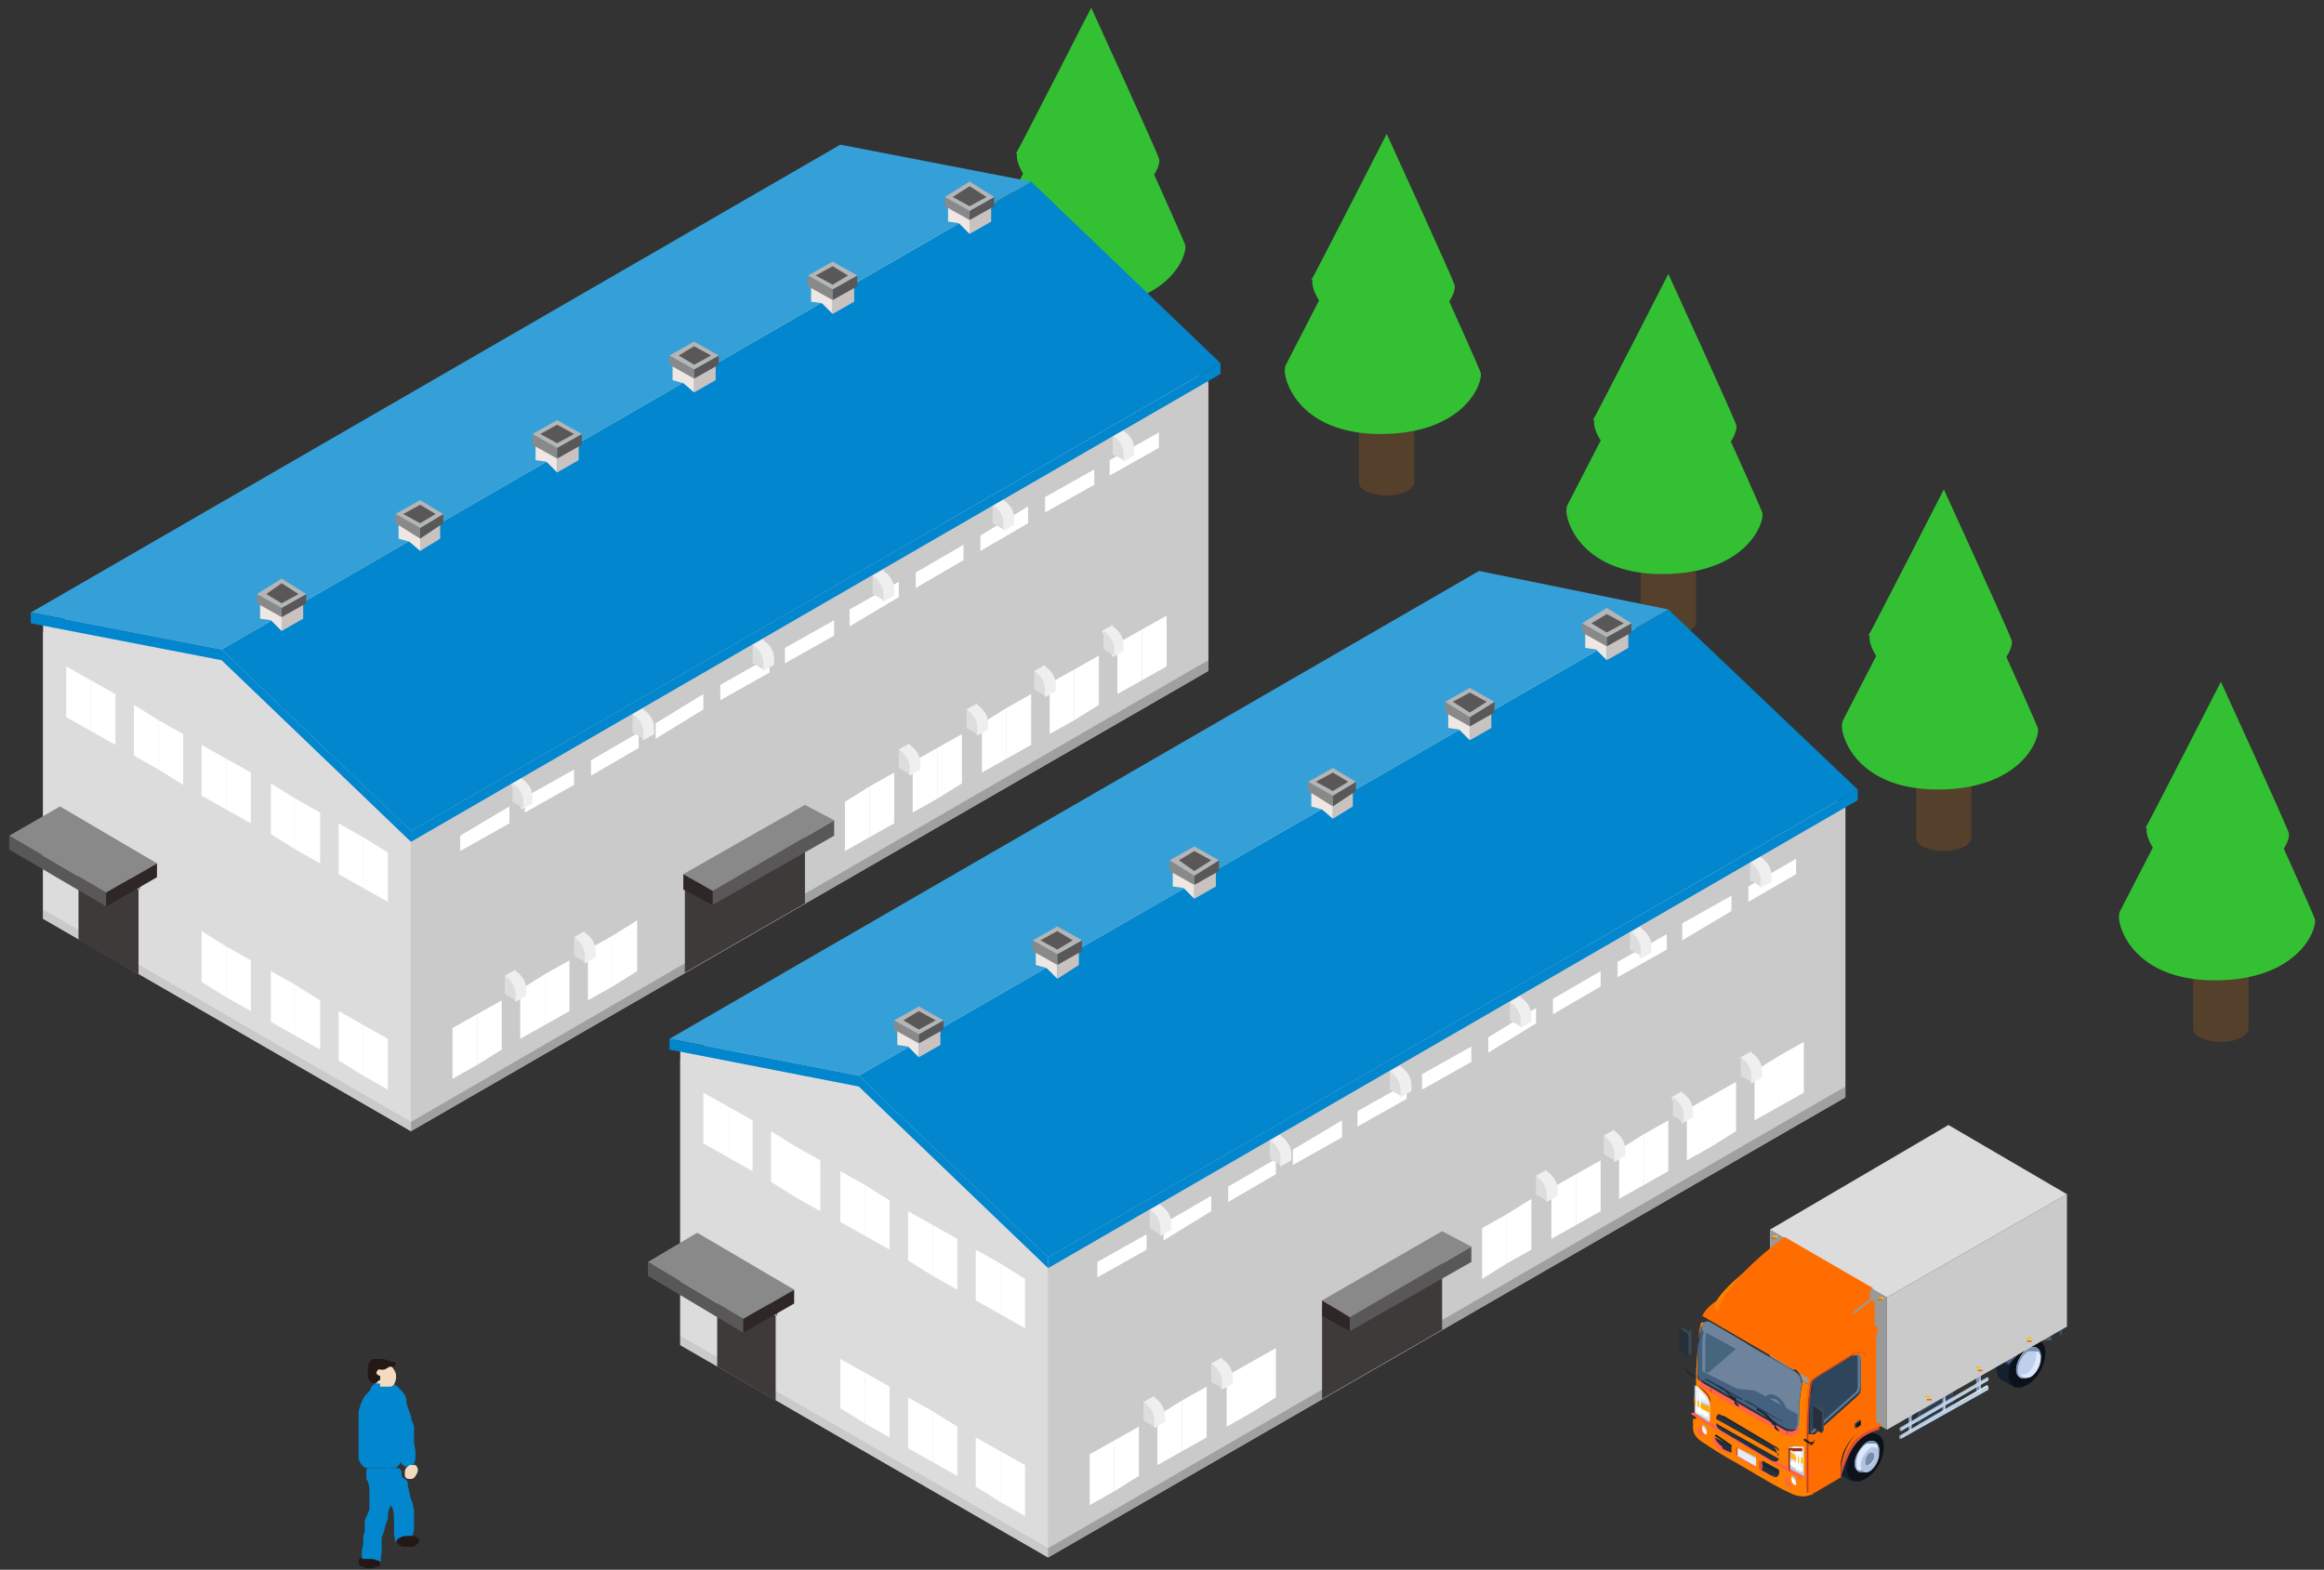 <?xml version="1.0" encoding="UTF-8"?>
<svg xmlns="http://www.w3.org/2000/svg" xmlns:xlink="http://www.w3.org/1999/xlink" version="1.1" viewBox="0 0 151 102">
  <rect x="0" y="0" width="151" height="102" fill="#333333" stroke="none"/>
  <defs>
    <linearGradient id="_裼_胙琅韃_27" data-name="ﾁ裼 胙琅韃 27" x1="-168.1" y1="95.1" x2="-167.4" y2="94" gradientTransform="translate(-46.4) rotate(-180) scale(1 -1)" gradientUnits="userSpaceOnUse">
      <stop offset="0" stop-color="#afc2de"/>
      <stop offset=".5" stop-color="#b1c4e0"/>
      <stop offset=".9" stop-color="#bacce8"/>
      <stop offset="1" stop-color="#bed0eb"/>
    </linearGradient>
    <linearGradient id="linear-gradient" x1="77.2" y1="94.8" x2="78.1" y2="94.8" gradientTransform="translate(39)" gradientUnits="userSpaceOnUse">
      <stop offset="0" stop-color="#fa0"/>
      <stop offset="0" stop-color="#ffad06"/>
      <stop offset=".7" stop-color="#ffc128"/>
      <stop offset="1" stop-color="#ffc936"/>
    </linearGradient>
  </defs>
  <!-- Generator: Adobe Illustrator 28.7.1, SVG Export Plug-In . SVG Version: 1.2.0 Build 142)  -->
  <g isolation="isolate">
    <g id="_レイヤー_1" data-name="レイヤー_1">
      <g>
        <g>
          <path d="M91.8,24.4c0-.4-.8-.8-1.8-.7-1,0-1.8.4-1.7.9v6.8c0,0,0,0,0,0h0s0,0,0,0c0,.4.8.8,1.8.8,1,0,1.8-.4,1.8-.9h0v-6.9Z" fill="#55402c"/>
          <g>
            <path d="M83.5,23.9c-.2.5.7,4.3,6.2,4.3,5.5,0,6.7-3.4,6.5-4-.2-.6-6-13.4-6-13.4,0,0-6.5,12.6-6.7,13Z" fill="#33c133"/>
            <path d="M85.3,18.2c-.2.3.5,3.1,4.5,3.2,4,0,4.9-2.5,4.7-2.9-.1-.4-4.4-9.8-4.4-9.8,0,0-4.7,9.2-4.9,9.5Z" fill="#33c133"/>
          </g>
        </g>
        <g>
          <path d="M72.6,16.1c0-.4-.8-.8-1.8-.7-1,0-1.8.4-1.7.9v6.8c0,0,0,0,0,0h0s0,0,0,0c0,.4.8.8,1.8.8,1,0,1.8-.4,1.8-.9h0v-6.9Z" fill="#55402c"/>
          <g>
            <path d="M64.3,15.6c-.2.5.7,4.3,6.2,4.3,5.5,0,6.7-3.4,6.5-4-.2-.6-6-13.4-6-13.4,0,0-6.5,12.6-6.7,13Z" fill="#33c133"/>
            <path d="M66.1,10c-.2.3.5,3.1,4.5,3.2,4,0,4.9-2.5,4.7-2.9-.1-.4-4.4-9.8-4.4-9.8,0,0-4.7,9.2-4.9,9.5Z" fill="#33c133"/>
          </g>
        </g>
        <g>
          <path d="M110.1,33.5c0-.4-.8-.8-1.8-.7-1,0-1.8.4-1.7.9v6.8c0,0,0,0,0,0h0s0,0,0,0c0,.4.8.8,1.8.8,1,0,1.8-.4,1.8-.9h0v-6.9Z" fill="#55402c"/>
          <g>
            <path d="M101.8,33c-.2.5.7,4.3,6.2,4.3,5.5,0,6.7-3.4,6.5-4-.2-.6-6-13.4-6-13.4,0,0-6.5,12.6-6.7,13Z" fill="#33c133"/>
            <path d="M103.6,27.3c-.2.3.5,3.1,4.5,3.2,4,0,4.9-2.5,4.7-2.9-.1-.4-4.4-9.8-4.4-9.8,0,0-4.7,9.2-4.9,9.5Z" fill="#33c133"/>
          </g>
        </g>
        <g>
          <path d="M128,47.5c0-.4-.8-.8-1.8-.7-1,0-1.8.4-1.7.9v6.8c0,0,0,0,0,0h0s0,0,0,0c0,.4.8.8,1.8.8,1,0,1.8-.4,1.8-.9h0v-6.9Z" fill="#55402c"/>
          <g>
            <path d="M119.7,47c-.2.5.7,4.3,6.2,4.3,5.5,0,6.7-3.4,6.5-4-.2-.6-6-13.4-6-13.4,0,0-6.5,12.6-6.7,13Z" fill="#33c133"/>
            <path d="M121.5,41.3c-.2.3.5,3.1,4.5,3.2,4,0,4.9-2.5,4.7-2.9-.1-.4-4.4-9.8-4.4-9.8,0,0-4.7,9.2-4.9,9.5Z" fill="#33c133"/>
          </g>
        </g>
        <g>
          <path d="M146,59.9c0-.4-.8-.8-1.8-.7-1,0-1.8.4-1.7.9v6.8c0,0,0,0,0,0h0s0,0,0,0c0,.4.8.8,1.8.8,1,0,1.8-.4,1.8-.9h0v-6.9Z" fill="#55402c"/>
          <g>
            <path d="M137.7,59.4c-.2.5.7,4.3,6.2,4.3,5.5,0,6.7-3.4,6.5-4-.2-.6-6-13.4-6-13.4,0,0-6.5,12.6-6.7,13Z" fill="#33c133"/>
            <path d="M139.5,53.8c-.2.3.5,3.1,4.5,3.2,4,0,4.9-2.5,4.7-2.9-.1-.4-4.4-9.8-4.4-9.8,0,0-4.7,9.2-4.9,9.5Z" fill="#33c133"/>
          </g>
        </g>
        <g>
          <path d="M23.9,95.4c-.3,0-.5-.3-.6-.6,0-.2,0-.3,0-.5,0-.2,0-.4,0-.7,0,0,0-.2,0-.3,0-.1,0-.3,0-.4,0-.3,0-.6,0-.9,0-.2,0-.4.1-.6,0-.2.2-.5.3-.7,0,0,.1-.1.2-.2,0,0,.2-.2.2-.3,0-.1.2-.3.3-.3,0,0,0,0,0,0,.1,0,.2,0,.4,0,0,0,0,0,.2,0,.2,0,.3,0,.5,0,.3.1.5.4.7.6.1.1.2.3.2.5,0,.3.2.7.3,1,0,.3.2.5.2.8,0,0,0,.2,0,.3,0,0,0,.1,0,.2,0,.2,0,.3,0,.4,0,.2.1.5.1.7,0,.3,0,.6-.2.9-.1,0-.3.1-.4,0-.2,0-.3-.2-.4-.3,0,.2-.2.3-.3.4,0,0-.1,0-.2,0-.1,0-.3.1-.4,0-.2,0-.5,0-.7,0-.2,0-.5,0-.7,0Z" fill="#0286cd"/>
          <path d="M23.9,95.4c.2,0,.5,0,.7,0,.2,0,.5,0,.7,0,.2,0,.3,0,.4,0,0,0,.1,0,.2,0,.2.1.2.3.2.4,0,.1,0,.2.2.3.1,0,.2.2.2.4,0,0,0,0,0,.1.1.2.1.5.2.8,0,0,0,.1.1.2,0,.2.1.4.1.5,0,.3,0,.7,0,1,0,0,0,.1,0,.1,0,.2,0,.5-.2.7-.1,0-.2,0-.4,0-.2,0-.5,0-.6.3-.1-.1,0-.3-.1-.4,0-.3,0-.7,0-1,0-.3,0-.7-.2-1-.1.2-.2.4-.2.7,0,0,0,.1,0,.2-.2.4-.2.8-.4,1.2,0,.1,0,.2,0,.3,0,.1,0,.2,0,.3,0,0,0,.2,0,.3,0,0,0,0,0,.1-.1.2,0,.4-.1.7-.2,0-.4,0-.5-.1-.2,0-.3,0-.5,0-.1-.1-.2-.3-.2-.4,0-.2,0-.5.1-.7,0-.1,0-.2,0-.3,0-.2,0-.4.1-.6,0-.1,0-.2,0-.4,0-.1,0-.2,0-.3.1-.2.2-.5.3-.7,0,0,0-.2,0-.3,0-.3,0-.5,0-.8,0-.3,0-.6-.2-.9,0,0,0-.2,0-.3,0-.1,0-.2,0-.3Z" fill="#0286cd"/>
          <path d="M24.5,89.9c-.4,0-.6-.2-.6-.6,0,0,0-.1,0-.2,0,0,0,0,0,0,0-.3,0-.6.3-.8,0,0,.1,0,.2,0,.1,0,.2,0,.3,0,0,0,.1,0,.2,0,.2.1.4.1.6.2.2,0,.3.1.1.3-.2,0-.3.2-.5.2,0,0,0,0,0,0,0,.1,0,.1-.2,0-.1,0-.2,0-.2.1,0,0,0,.2,0,.2,0,0,.1,0,.2.1,0,.1,0,.2,0,.3,0,0-.2.1-.3.2Z" fill="#231815"/>
          <path d="M24.7,89.7c0,0,0-.2,0-.3,0,0-.1,0-.2-.1,0,0-.1-.1,0-.2,0,0,.1-.2.2-.1.1,0,.2,0,.2,0,0,0,0,0,0,0,.2,0,.3-.2.5-.2.1,0,.2.2.3.4.1.3,0,.8-.3.9,0,0,0,0,0,0-.2,0-.3,0-.5,0,0,0-.1,0-.2,0,0,0,0-.1,0-.2Z" fill="#f4dbbd"/>
          <path d="M25.8,100.1c.1-.2.4-.3.6-.3.1,0,.3,0,.4,0,0,0,.2,0,.3.1,0,0,.2.1.1.3,0,.1-.2.2-.3.3-.2,0-.4,0-.7,0-.2,0-.4-.2-.4-.4Z" fill="#231815"/>
          <path d="M23.5,101.3c.2,0,.3,0,.5,0,.2,0,.3,0,.5.1.1,0,.2,0,.2.2,0,.1,0,.2-.2.2-.3.1-.6.2-.9,0-.3,0-.4-.3-.2-.6,0,0,0,0,0,0Z" fill="#231815"/>
          <path d="M26.6,95.2c.1,0,.3,0,.4,0,.2.2.2.4,0,.7,0,0-.1.2-.3.2-.2,0-.4,0-.4-.3,0-.2,0-.4.2-.5,0,0,0,0,0,0Z" fill="#f4dbbd"/>
          <path d="M24.7,89.7s0,.1,0,.2c-.1,0-.2,0-.4,0,0,0,0,0,0,0,0,0,.2,0,.3-.2Z" fill="#f0efed"/>
        </g>
        <g>
          <g>
            <g>
              <polygon points="119.9 52.6 108 41.2 96.1 38.8 96.1 57.5 119.9 71.3 119.9 52.6" fill="#eee6d3"/>
              <polygon points="96.1 38.8 44.2 68.8 44.2 87.4 96.1 57.5 96.1 38.8" fill="#dcd4c3"/>
              <polygon points="96.1 57.5 44.2 87.4 68.1 101.2 119.9 71.3 96.1 57.5" fill="#c9caca"/>
            </g>
            <g>
              <g>
                <g>
                  <g>
                    <g>
                      <polygon points="68.1 81.9 56.2 70.5 44.2 68.1 44.2 86.8 68.1 100.6 68.1 81.9" fill="#dcdcdc"/>
                      <polygon points="44.2 86.8 44.2 87.4 68.1 101.2 68.1 100.6 44.2 86.8" fill="#c9caca"/>
                    </g>
                    <g>
                      <g>
                        <g>
                          <polygon points="47.3 75.2 45.7 74.3 45.7 71 47.3 71.9 47.3 75.2" fill="#fff"/>
                          <polygon points="45.9 74.2 45.9 71.3 47.1 72 47.1 74.9 45.9 74.2" fill="#fff"/>
                        </g>
                        <g>
                          <polygon points="47.3 75.2 48.9 76.1 48.9 72.8 47.3 71.9 47.3 75.2" fill="#fff"/>
                          <polygon points="48.8 75.8 48.8 73 47.5 72.2 47.5 75.1 48.8 75.8" fill="#fff"/>
                        </g>
                      </g>
                      <g>
                        <g>
                          <polygon points="51.7 77.8 50.1 76.8 50.1 73.5 51.7 74.5 51.7 77.8" fill="#fff"/>
                          <polygon points="50.3 76.7 50.3 73.9 51.6 74.6 51.6 77.4 50.3 76.7" fill="#fff"/>
                        </g>
                        <g>
                          <polygon points="51.7 77.8 53.3 78.7 53.3 75.4 51.7 74.5 51.7 77.8" fill="#fff"/>
                          <polygon points="53.2 78.4 53.2 75.5 51.9 74.8 51.9 77.6 53.2 78.4" fill="#fff"/>
                        </g>
                      </g>
                      <g>
                        <g>
                          <polygon points="56.2 80.3 54.6 79.4 54.6 76.1 56.2 77 56.2 80.3" fill="#fff"/>
                          <polygon points="54.7 79.3 54.7 76.4 56 77.1 56 80 54.7 79.3" fill="#fff"/>
                        </g>
                        <g>
                          <polygon points="56.2 80.3 57.8 81.2 57.8 78 56.2 77 56.2 80.3" fill="#fff"/>
                          <polygon points="57.6 80.9 57.6 78.1 56.3 77.3 56.3 80.2 57.6 80.9" fill="#fff"/>
                        </g>
                      </g>
                      <g>
                        <g>
                          <polygon points="56.2 92.5 54.6 91.5 54.6 88.3 56.2 89.2 56.2 92.5" fill="#fff"/>
                          <polygon points="54.7 91.4 54.7 88.6 56 89.3 56 92.2 54.7 91.4" fill="#fff"/>
                        </g>
                        <g>
                          <polygon points="56.2 92.5 57.8 93.4 57.8 90.1 56.2 89.2 56.2 92.5" fill="#fff"/>
                          <polygon points="57.6 93.1 57.6 90.2 56.3 89.5 56.3 92.4 57.6 93.1" fill="#fff"/>
                        </g>
                      </g>
                      <g>
                        <g>
                          <polygon points="60.6 82.9 59 81.9 59 78.7 60.6 79.6 60.6 82.9" fill="#fff"/>
                          <polygon points="59.2 81.8 59.2 79 60.4 79.7 60.4 82.6 59.2 81.8" fill="#fff"/>
                        </g>
                        <g>
                          <polygon points="60.6 82.9 62.2 83.8 62.2 80.5 60.6 79.6 60.6 82.9" fill="#fff"/>
                          <polygon points="62 83.5 62 80.6 60.8 79.9 60.8 82.7 62 83.5" fill="#fff"/>
                        </g>
                      </g>
                      <g>
                        <g>
                          <polygon points="65 85.4 63.4 84.5 63.4 81.2 65 82.1 65 85.4" fill="#fff"/>
                          <polygon points="63.6 84.4 63.6 81.5 64.9 82.2 64.9 85.1 63.6 84.4" fill="#fff"/>
                        </g>
                        <g>
                          <polygon points="65 85.4 66.6 86.3 66.6 83.1 65 82.1 65 85.4" fill="#fff"/>
                          <polygon points="66.5 86 66.5 83.2 65.2 82.4 65.2 85.3 66.5 86" fill="#fff"/>
                        </g>
                      </g>
                      <g>
                        <g>
                          <polygon points="60.6 95 59 94.1 59 90.8 60.6 91.7 60.6 95" fill="#fff"/>
                          <polygon points="59.2 94 59.2 91.1 60.4 91.9 60.4 94.7 59.2 94" fill="#fff"/>
                        </g>
                        <g>
                          <polygon points="60.6 95 62.2 95.9 62.2 92.7 60.6 91.7 60.6 95" fill="#fff"/>
                          <polygon points="62 95.6 62 92.8 60.8 92 60.8 94.9 62 95.6" fill="#fff"/>
                        </g>
                      </g>
                      <g>
                        <g>
                          <polygon points="65 97.6 63.4 96.6 63.4 93.4 65 94.3 65 97.6" fill="#fff"/>
                          <polygon points="63.6 96.5 63.6 93.7 64.9 94.4 64.9 97.3 63.6 96.5" fill="#fff"/>
                        </g>
                        <g>
                          <polygon points="65 97.6 66.6 98.5 66.6 95.2 65 94.3 65 97.6" fill="#fff"/>
                          <polygon points="66.5 98.2 66.5 95.3 65.2 94.6 65.2 97.5 66.5 98.2" fill="#fff"/>
                        </g>
                      </g>
                    </g>
                  </g>
                  <g>
                    <polygon points="50.4 91 46.6 88.8 46.6 83.3 50.4 85.5 50.4 91" fill="#3e3a39"/>
                    <polygon points="50.5 85.5 46.5 83.2 46.5 82.8 50.5 85.1 50.5 85.5" fill="#727171"/>
                  </g>
                </g>
                <g>
                  <g>
                    <polygon points="48.3 86.6 42.1 82.9 42.1 82 48.3 85.7 48.3 86.6" fill="#595757"/>
                    <polygon points="48.3 85.7 42.1 82 45.3 80.1 51.6 83.8 48.3 85.7" fill="#898989"/>
                  </g>
                  <polygon points="48.3 85.7 48.3 86.6 51.6 84.7 51.6 83.8 48.3 85.7" fill="#2f2725"/>
                </g>
              </g>
              <g>
                <g>
                  <g>
                    <g>
                      <polygon points="119.9 52 68.1 81.9 68.1 100.6 119.9 70.6 119.9 52" fill="#cacaca"/>
                      <polygon points="68.1 100.6 68.1 101.2 119.9 71.3 119.9 70.6 68.1 100.6" fill="#9fa0a0"/>
                    </g>
                    <g>
                      <g>
                        <polygon points="74.5 81.2 71.3 83 71.3 82 74.5 80.2 74.5 81.2" fill="#fff"/>
                        <polygon points="71.5 82.7 71.5 82.1 74.3 80.5 74.3 81.1 71.5 82.7" fill="#fff"/>
                      </g>
                      <g>
                        <polygon points="78.7 78.7 75.6 80.6 75.6 79.5 78.7 77.7 78.7 78.7" fill="#fff"/>
                        <polygon points="75.7 80.2 75.7 79.7 78.5 78 78.5 78.6 75.7 80.2" fill="#fff"/>
                      </g>
                      <g>
                        <polygon points="82.9 76.3 79.8 78.1 79.8 77.1 82.9 75.3 82.9 76.3" fill="#fff"/>
                        <polygon points="79.9 77.8 79.9 77.2 82.8 75.6 82.8 76.2 79.9 77.8" fill="#fff"/>
                      </g>
                      <g>
                        <polygon points="87.2 73.9 84 75.7 84 74.7 87.2 72.8 87.2 73.9" fill="#fff"/>
                        <polygon points="84.2 75.4 84.2 74.8 87 73.1 87 73.7 84.2 75.4" fill="#fff"/>
                      </g>
                      <g>
                        <polygon points="91.4 71.4 88.2 73.2 88.2 72.2 91.4 70.4 91.4 71.4" fill="#fff"/>
                        <polygon points="88.4 72.9 88.4 72.3 91.2 70.7 91.2 71.3 88.4 72.9" fill="#fff"/>
                      </g>
                      <g>
                        <polygon points="95.6 69 92.4 70.8 92.4 69.8 95.6 68 95.6 69" fill="#fff"/>
                        <polygon points="92.6 70.5 92.6 69.9 95.4 68.3 95.4 68.9 92.6 70.5" fill="#fff"/>
                      </g>
                      <g>
                        <polygon points="99.8 66.5 96.7 68.4 96.7 67.4 99.8 65.5 99.8 66.5" fill="#fff"/>
                        <polygon points="96.8 68.1 96.8 67.5 99.7 65.8 99.7 66.4 96.8 68.1" fill="#fff"/>
                      </g>
                      <g>
                        <polygon points="104 64.1 100.9 65.9 100.9 64.9 104 63.1 104 64.1" fill="#fff"/>
                        <polygon points="101.1 65.6 101.1 65 103.9 63.4 103.9 64 101.1 65.6" fill="#fff"/>
                      </g>
                      <g>
                        <polygon points="108.3 61.7 105.1 63.5 105.1 62.5 108.3 60.7 108.3 61.7" fill="#fff"/>
                        <polygon points="105.3 63.2 105.3 62.6 108.1 61 108.1 61.6 105.3 63.2" fill="#fff"/>
                      </g>
                      <g>
                        <polygon points="112.5 59.2 109.3 61.1 109.3 60 112.5 58.2 112.5 59.2" fill="#fff"/>
                        <polygon points="109.5 60.7 109.5 60.2 112.3 58.5 112.3 59.1 109.5 60.7" fill="#fff"/>
                      </g>
                      <g>
                        <polygon points="116.7 56.8 113.6 58.6 113.6 57.6 116.7 55.8 116.7 56.8" fill="#fff"/>
                        <polygon points="113.7 58.3 113.7 57.7 116.5 56.1 116.5 56.7 113.7 58.3" fill="#fff"/>
                      </g>
                    </g>
                    <g>
                      <g>
                        <polygon points="93.7 86.4 85.9 90.9 85.9 85.4 93.7 81 93.7 86.4" fill="#3e3a39"/>
                        <polygon points="93.7 80.9 85.9 85.5 85.9 85 93.7 80.5 93.7 80.9" fill="#727171"/>
                      </g>
                      <g>
                        <g>
                          <g>
                            <polygon points="72.4 96.9 70.8 97.8 70.8 94.5 72.4 93.6 72.4 96.9" fill="#fff"/>
                            <polygon points="71 97.5 71 94.6 72.2 93.9 72.2 96.8 71 97.5" fill="#fff"/>
                          </g>
                          <g>
                            <polygon points="72.4 96.9 74 95.9 74 92.7 72.4 93.6 72.4 96.9" fill="#fff"/>
                            <polygon points="73.8 95.8 73.8 93 72.6 93.7 72.6 96.6 73.8 95.8" fill="#fff"/>
                          </g>
                        </g>
                        <g>
                          <g>
                            <polygon points="76.8 94.3 75.2 95.2 75.2 92 76.8 91 76.8 94.3" fill="#fff"/>
                            <polygon points="75.4 94.9 75.4 92.1 76.7 91.3 76.7 94.2 75.4 94.9" fill="#fff"/>
                          </g>
                          <g>
                            <polygon points="76.8 94.3 78.4 93.4 78.4 90.1 76.8 91 76.8 94.3" fill="#fff"/>
                            <polygon points="78.3 93.3 78.3 90.4 77 91.2 77 94 78.3 93.3" fill="#fff"/>
                          </g>
                        </g>
                        <g>
                          <g>
                            <polygon points="81.3 91.8 79.7 92.7 79.7 89.4 81.3 88.5 81.3 91.8" fill="#fff"/>
                            <polygon points="79.8 92.4 79.8 89.5 81.1 88.8 81.1 91.6 79.8 92.4" fill="#fff"/>
                          </g>
                          <g>
                            <polygon points="81.3 91.8 82.9 90.8 82.9 87.6 81.3 88.5 81.3 91.8" fill="#fff"/>
                            <polygon points="82.7 90.7 82.7 87.9 81.4 88.6 81.4 91.5 82.7 90.7" fill="#fff"/>
                          </g>
                        </g>
                      </g>
                      <g>
                        <g>
                          <polygon points="97.9 82.1 96.3 83.1 96.3 79.8 97.9 78.9 97.9 82.1" fill="#fff"/>
                          <polygon points="96.5 82.8 96.5 79.9 97.8 79.2 97.8 82 96.5 82.8" fill="#fff"/>
                        </g>
                        <g>
                          <polygon points="97.9 82.1 99.5 81.2 99.5 77.9 97.9 78.9 97.9 82.1" fill="#fff"/>
                          <polygon points="99.4 81.1 99.4 78.2 98.1 79 98.1 81.8 99.4 81.1" fill="#fff"/>
                        </g>
                      </g>
                      <g>
                        <g>
                          <polygon points="102.4 79.6 100.8 80.5 100.8 77.2 102.4 76.3 102.4 79.6" fill="#fff"/>
                          <polygon points="100.9 80.2 100.9 77.3 102.2 76.6 102.2 79.5 100.9 80.2" fill="#fff"/>
                        </g>
                        <g>
                          <polygon points="102.4 79.6 104 78.7 104 75.4 102.4 76.3 102.4 79.6" fill="#fff"/>
                          <polygon points="103.8 78.5 103.8 75.7 102.5 76.4 102.5 79.3 103.8 78.5" fill="#fff"/>
                        </g>
                      </g>
                      <g>
                        <g>
                          <polygon points="106.8 77 105.2 77.9 105.2 74.7 106.8 73.7 106.8 77" fill="#fff"/>
                          <polygon points="105.4 77.6 105.4 74.8 106.6 74 106.6 76.9 105.4 77.6" fill="#fff"/>
                        </g>
                        <g>
                          <polygon points="106.8 77 108.4 76.1 108.4 72.8 106.8 73.7 106.8 77" fill="#fff"/>
                          <polygon points="108.2 76 108.2 73.1 107 73.9 107 76.7 108.2 76" fill="#fff"/>
                        </g>
                      </g>
                      <g>
                        <g>
                          <polygon points="111.2 74.5 109.6 75.4 109.6 72.1 111.2 71.2 111.2 74.5" fill="#fff"/>
                          <polygon points="109.8 75.1 109.8 72.2 111 71.5 111 74.4 109.8 75.1" fill="#fff"/>
                        </g>
                        <g>
                          <polygon points="111.2 74.5 112.8 73.5 112.8 70.3 111.2 71.2 111.2 74.5" fill="#fff"/>
                          <polygon points="112.7 73.4 112.7 70.6 111.4 71.3 111.4 74.2 112.7 73.4" fill="#fff"/>
                        </g>
                      </g>
                      <g>
                        <g>
                          <polygon points="115.6 71.9 114 72.8 114 69.6 115.6 68.6 115.6 71.9" fill="#fff"/>
                          <polygon points="114.2 72.5 114.2 69.7 115.5 68.9 115.5 71.8 114.2 72.5" fill="#fff"/>
                        </g>
                        <g>
                          <polygon points="115.6 71.9 117.2 71 117.2 67.7 115.6 68.6 115.6 71.9" fill="#fff"/>
                          <polygon points="117.1 70.9 117.1 68 115.8 68.7 115.8 71.6 117.1 70.9" fill="#fff"/>
                        </g>
                      </g>
                    </g>
                  </g>
                  <g>
                    <g>
                      <path d="M75,90.7l-.7.4.7,1.7.7-.4v-.4c0-.8-.7-1.2-.7-1.2Z" fill="#efefef"/>
                      <path d="M74.3,91.1v1.2l.7.4v-.4c0-.8-.7-1.2-.7-1.2Z" fill="#dcdddd"/>
                    </g>
                    <g>
                      <path d="M79.4,88.2l-.7.4.7,1.7.7-.4v-.4c0-.8-.7-1.2-.7-1.2Z" fill="#efefef"/>
                      <path d="M78.7,88.6v1.2l.7.4v-.4c0-.8-.7-1.2-.7-1.2Z" fill="#dcdddd"/>
                    </g>
                    <g>
                      <path d="M100.5,76l-.7.4.7,1.7.7-.4v-.4c0-.8-.7-1.2-.7-1.2Z" fill="#efefef"/>
                      <path d="M99.8,76.4v1.2l.7.4v-.4c0-.8-.7-1.2-.7-1.2Z" fill="#dcdddd"/>
                    </g>
                    <g>
                      <path d="M104.9,73.4l-.7.4.7,1.7.7-.4v-.4c0-.8-.7-1.2-.7-1.2Z" fill="#efefef"/>
                      <path d="M104.2,73.8v1.2l.7.4v-.4c0-.8-.7-1.2-.7-1.2Z" fill="#dcdddd"/>
                    </g>
                    <g>
                      <path d="M109.3,70.9l-.7.4.7,1.7.7-.4v-.4c0-.8-.7-1.2-.7-1.2Z" fill="#efefef"/>
                      <path d="M108.7,71.3v1.2l.7.4v-.4c0-.8-.7-1.2-.7-1.2Z" fill="#dcdddd"/>
                    </g>
                    <g>
                      <path d="M113.8,68.3l-.7.4.7,1.7.7-.4v-.4c0-.8-.7-1.2-.7-1.2Z" fill="#efefef"/>
                      <path d="M113.1,68.7v1.2l.7.4v-.4c0-.8-.7-1.2-.7-1.2Z" fill="#dcdddd"/>
                    </g>
                    <g>
                      <path d="M75.4,78.2l-.7.4.7,1.7.7-.4v-.4c0-.8-.7-1.2-.7-1.2Z" fill="#efefef"/>
                      <path d="M74.7,78.6v1.2l.7.4v-.4c0-.8-.7-1.2-.7-1.2Z" fill="#dcdddd"/>
                    </g>
                    <g>
                      <path d="M83.2,73.7l-.7.4.7,1.7.7-.4v-.4c0-.8-.7-1.2-.7-1.2Z" fill="#efefef"/>
                      <path d="M82.5,74.1v1.2l.7.4v-.4c0-.8-.7-1.2-.7-1.2Z" fill="#dcdddd"/>
                    </g>
                    <g>
                      <path d="M91,69.2l-.7.4.7,1.7.7-.4v-.4c0-.8-.7-1.2-.7-1.2Z" fill="#efefef"/>
                      <path d="M90.3,69.6v1.2l.7.4v-.4c0-.8-.7-1.2-.7-1.2Z" fill="#dcdddd"/>
                    </g>
                    <g>
                      <path d="M98.8,64.7l-.7.4.7,1.7.7-.4v-.4c0-.8-.7-1.2-.7-1.2Z" fill="#efefef"/>
                      <path d="M98.1,65.1v1.2l.7.4v-.4c0-.8-.7-1.2-.7-1.2Z" fill="#dcdddd"/>
                    </g>
                    <g>
                      <path d="M106.6,60.2l-.7.4.7,1.7.7-.4v-.4c0-.8-.7-1.2-.7-1.2Z" fill="#efefef"/>
                      <path d="M105.9,60.5v1.2l.7.4v-.4c0-.8-.7-1.2-.7-1.2Z" fill="#dcdddd"/>
                    </g>
                    <g>
                      <path d="M114.4,55.6l-.7.4.7,1.7.7-.4v-.4c0-.8-.7-1.2-.7-1.2Z" fill="#efefef"/>
                      <path d="M113.7,56v1.2l.7.4v-.4c0-.8-.7-1.2-.7-1.2Z" fill="#dcdddd"/>
                    </g>
                  </g>
                </g>
                <g>
                  <g>
                    <polygon points="87.7 86.5 95.6 82 95.6 81 87.7 85.6 87.7 86.5" fill="#595757"/>
                    <polygon points="87.7 85.6 95.6 81 93.7 80 85.9 84.5 87.7 85.6" fill="#898989"/>
                  </g>
                  <polygon points="87.7 85.6 87.7 86.5 85.9 85.5 85.9 84.5 87.7 85.6" fill="#2f2725"/>
                </g>
              </g>
            </g>
          </g>
          <g>
            <g>
              <polygon points="120.7 51.3 68.1 81.7 68.1 82.4 120.7 52 120.7 51.3" fill="#0286cd"/>
              <polygon points="108.4 39.6 55.8 69.9 68.1 81.7 120.7 51.3 108.4 39.6" fill="#0286cd"/>
              <polygon points="96.1 37.1 43.5 67.5 55.8 69.9 108.4 39.6 96.1 37.1" fill="#35a0d8"/>
              <polygon points="68.1 81.7 55.8 69.9 43.5 67.5 43.5 68.2 55.8 70.6 68.1 82.4 68.1 81.7" fill="#0286cd"/>
            </g>
            <g>
              <g>
                <g>
                  <polygon points="61.1 67.9 61.1 66.9 59.7 67.7 59.7 68.4 59.7 68.7 61.1 67.9" fill="#c8c3c0"/>
                  <polygon points="59 68 59.7 68.7 59.7 67.7 58.3 66.9 58.3 67.9 59 68" fill="#eee7e3"/>
                </g>
                <g>
                  <polygon points="61.3 66.9 59.7 67.8 59.7 67.2 61.3 66.3 61.3 66.9" fill="#595757"/>
                  <polygon points="59.7 67.8 58.1 66.9 58.1 66.3 59.7 67.2 59.7 67.8" fill="#898989"/>
                  <polygon points="61.3 66.3 59.7 65.4 58.1 66.3 59.7 67.2 61.3 66.3" fill="#b5b5b6"/>
                  <polygon points="58.7 66.3 59.7 65.7 60.8 66.3 59.7 66.9 58.7 66.3" fill="#595757"/>
                </g>
              </g>
              <g>
                <g>
                  <polygon points="70.1 62.7 70.1 61.7 68.7 62.5 68.7 63.3 68.7 63.6 70.1 62.7" fill="#c8c3c0"/>
                  <polygon points="68 62.9 68.7 63.6 68.7 62.5 67.3 61.7 67.3 62.7 68 62.9" fill="#eee7e3"/>
                </g>
                <g>
                  <polygon points="70.3 61.8 68.7 62.7 68.7 62 70.3 61.1 70.3 61.8" fill="#595757"/>
                  <polygon points="68.7 62.7 67.1 61.8 67.1 61.1 68.7 62 68.7 62.7" fill="#898989"/>
                  <polygon points="70.3 61.1 68.7 60.2 67.1 61.1 68.7 62 70.3 61.1" fill="#b5b5b6"/>
                  <polygon points="67.6 61.1 68.7 60.5 69.7 61.1 68.7 61.7 67.6 61.1" fill="#595757"/>
                </g>
              </g>
              <g>
                <g>
                  <polygon points="79 57.6 79 56.6 77.6 57.4 77.6 58.1 77.6 58.4 79 57.6" fill="#c8c3c0"/>
                  <polygon points="76.9 57.7 77.6 58.4 77.6 57.4 76.2 56.6 76.2 57.6 76.9 57.7" fill="#eee7e3"/>
                </g>
                <g>
                  <polygon points="79.2 56.6 77.6 57.5 77.6 56.9 79.2 55.9 79.2 56.6" fill="#595757"/>
                  <polygon points="77.6 57.5 76 56.6 76 55.9 77.6 56.9 77.6 57.5" fill="#898989"/>
                  <polygon points="79.2 55.9 77.6 55 76 55.9 77.6 56.9 79.2 55.9" fill="#b5b5b6"/>
                  <polygon points="76.6 55.9 77.6 55.3 78.7 55.9 77.6 56.6 76.6 55.9" fill="#595757"/>
                </g>
              </g>
              <g>
                <g>
                  <polygon points="87.9 52.4 87.9 51.4 86.6 52.2 86.6 53 86.6 53.2 87.9 52.4" fill="#c8c3c0"/>
                  <polygon points="85.9 52.6 86.6 53.2 86.6 52.2 85.2 51.4 85.2 52.4 85.9 52.6" fill="#eee7e3"/>
                </g>
                <g>
                  <polygon points="88.1 51.4 86.6 52.4 86.6 51.7 88.1 50.8 88.1 51.4" fill="#595757"/>
                  <polygon points="86.6 52.4 85 51.4 85 50.8 86.6 51.7 86.6 52.4" fill="#898989"/>
                  <polygon points="88.1 50.8 86.6 49.9 85 50.8 86.6 51.7 88.1 50.8" fill="#b5b5b6"/>
                  <polygon points="85.5 50.8 86.6 50.2 87.6 50.8 86.6 51.4 85.5 50.8" fill="#595757"/>
                </g>
              </g>
              <g>
                <g>
                  <polygon points="96.9 47.3 96.9 46.3 95.5 47.1 95.5 47.8 95.5 48.1 96.9 47.3" fill="#c8c3c0"/>
                  <polygon points="94.8 47.4 95.5 48.1 95.5 47.1 94.1 46.3 94.1 47.3 94.8 47.4" fill="#eee7e3"/>
                </g>
                <g>
                  <polygon points="97.1 46.3 95.5 47.2 95.5 46.6 97.1 45.6 97.1 46.3" fill="#595757"/>
                  <polygon points="95.5 47.2 93.9 46.3 93.9 45.6 95.5 46.6 95.5 47.2" fill="#898989"/>
                  <polygon points="97.1 45.6 95.5 44.7 93.9 45.6 95.5 46.6 97.1 45.6" fill="#b5b5b6"/>
                  <polygon points="94.4 45.6 95.5 45 96.6 45.6 95.5 46.3 94.4 45.6" fill="#595757"/>
                </g>
              </g>
              <g>
                <g>
                  <polygon points="105.8 42.1 105.8 41.1 104.4 41.9 104.4 42.6 104.4 42.9 105.8 42.1" fill="#c8c3c0"/>
                  <polygon points="103.7 42.2 104.4 42.9 104.4 41.9 103 41.1 103 42.1 103.7 42.2" fill="#eee7e3"/>
                </g>
                <g>
                  <polygon points="106 41.1 104.4 42 104.4 41.4 106 40.5 106 41.1" fill="#595757"/>
                  <polygon points="104.4 42 102.8 41.1 102.8 40.5 104.4 41.4 104.4 42" fill="#898989"/>
                  <polygon points="106 40.5 104.4 39.5 102.8 40.5 104.4 41.4 106 40.5" fill="#b5b5b6"/>
                  <polygon points="103.4 40.5 104.4 39.9 105.5 40.5 104.4 41.1 103.4 40.5" fill="#595757"/>
                </g>
              </g>
            </g>
          </g>
        </g>
        <g id="truck_front">
          <g>
            <g isolation="isolate">
              <path d="M130.9,86.7c.3-.2.6-.2.9,0l.9.5c-.2-.1-1.9,2.9-1.7,3l-.9-.5c-.2-.1-.4-.4-.4-.8,0-.8.5-1.7,1.2-2.1Z" fill="#15202e"/>
              <path d="M131.7,87.2c.7-.4,1.2,0,1.2.7,0,.8-.5,1.7-1.2,2.1-.7.4-1.2,0-1.2-.7,0-.8.5-1.7,1.2-2.1Z" fill="#0c121a"/>
            </g>
            <g>
              <path d="M131.8,89.5c.4-.3.8-.9.8-1.4s-.4-.7-.8-.5-.8.9-.8,1.4c0,.5.4.7.8.5Z" fill="#dde8ff"/>
              <path d="M131.8,89.5c.4-.3.8-.9.8-1.4,0-.5-.4-.7-.8-.5-.4.3-.8.9-.8,1.4,0,.5.4.7.8.5Z" fill="#798dab"/>
              <path d="M131.5,89.5c0,0,.2,0,.3,0,.4-.2.7-.8.7-1.2s-.1-.5-.4-.5-.2,0-.3,0c-.4.2-.7.8-.7,1.2s.1.5.4.5Z" fill="#bed0eb"/>
              <path d="M131.3,89.3c0,0,.2,0,.3,0,.4-.2.7-.8.7-1.2s0-.2,0-.3c.2,0,.3.2.3.5,0,.4-.3,1-.7,1.2-.1,0-.2,0-.3,0s-.2,0-.3-.2c0,0,0,0,0,0Z" fill="#dde8ff"/>
            </g>
          </g>
          <g isolation="isolate">
            <polygon points="132.5 87 131.2 86.2 132 86.2 133.3 86.9 132.5 87" fill="#475f77"/>
            <polygon points="131.3 87.7 130 86.9 131.2 86.2 132.5 87 131.3 87.7" fill="#4f6984"/>
            <polygon points="130.5 88.6 129.2 87.8 130 86.9 131.3 87.7 130.5 88.6" fill="#4b647d"/>
            <polygon points="130.5 88.7 129.2 87.9 129.2 87.8 130.5 88.6 130.5 88.7" fill="#314152"/>
            <polygon points="132.5 87 133.3 86.9 133.3 87.1 132.5 87.1 131.3 87.8 130.5 88.7 130.5 88.6 131.3 87.7 132.5 87" fill="#475e76"/>
          </g>
          <g>
            <polygon points="124.6 92.8 126.9 91.4 126.9 89.7 124.6 91.1 124.6 92.8" fill="#3a4a5d"/>
            <polygon points="126.9 89.7 124.6 91.1 123.2 90.3 125.6 89 126.9 89.7" fill="#45596e"/>
            <polygon points="124.6 92.8 124.6 91.1 123.2 90.3 123.2 92 124.6 92.8" fill="#25303b"/>
            <polygon points="126.8 90.1 124.8 91.3 124.8 91.4 126.8 90.2 126.8 90.1" fill="#25303b"/>
            <polygon points="126.8 90.6 124.8 91.8 124.8 91.9 126.8 90.7 126.8 90.6" fill="#25303b"/>
            <polygon points="126.8 91.1 124.8 92.3 124.8 92.4 126.8 91.2 126.8 91.1" fill="#25303b"/>
          </g>
          <g isolation="isolate">
            <polygon points="133.8 86.3 134 86.2 134 86.7 133.8 86.8 133.8 86.3" fill="#3a4a5d"/>
            <polygon points="127.8 82.8 128 82.7 134 86.2 133.8 86.3 127.8 82.8" fill="#45596e"/>
            <polygon points="133.8 86.3 133.8 86.8 127.8 83.3 127.8 82.8 133.8 86.3" fill="#25303b"/>
          </g>
          <g>
            <g isolation="isolate">
              <polygon points="124.1 91.7 124 91.6 124 93.1 124.1 93.1 124.1 91.7" fill="#8096b0"/>
              <polygon points="124.1 91.7 124 91.6 124 92.1 124.1 92.2 124.1 91.7" fill="#768ba3"/>
              <polygon points="124.1 91.6 124 91.6 124.1 91.7 124.2 91.7 124.1 91.6" fill="#e3eefc"/>
              <polygon points="124.2 91.7 124.1 91.7 124.1 93.1 124.2 93.1 124.2 91.7" fill="#bed3eb"/>
              <polygon points="124.2 91.7 124.1 91.7 124.1 92.2 124.2 92.1 124.2 91.7" fill="#91aac7"/>
            </g>
            <g isolation="isolate">
              <polygon points="126.3 90.4 126.2 90.4 126.2 91.8 126.3 91.9 126.3 90.4" fill="#8096b0"/>
              <polygon points="126.3 90.4 126.2 90.4 126.2 90.8 126.3 90.9 126.3 90.4" fill="#768ba3"/>
              <polygon points="126.3 90.3 126.2 90.4 126.3 90.4 126.4 90.4 126.3 90.3" fill="#e3eefc"/>
              <polygon points="126.4 90.4 126.3 90.4 126.3 91.9 126.4 91.8 126.4 90.4" fill="#bed3eb"/>
              <polygon points="126.4 90.4 126.3 90.4 126.3 90.9 126.4 90.9 126.4 90.4" fill="#91aac7"/>
            </g>
            <g isolation="isolate">
              <polygon points="128.6 89.1 128.4 89.1 128.4 90.5 128.6 90.6 128.6 89.1" fill="#8096b0"/>
              <polygon points="128.6 89.1 128.4 89.1 128.4 89.5 128.6 89.6 128.6 89.1" fill="#768ba3"/>
              <polygon points="128.5 89 128.4 89.1 128.6 89.1 128.7 89.1 128.5 89" fill="#e3eefc"/>
              <polygon points="128.7 89.1 128.6 89.1 128.6 90.6 128.7 90.5 128.7 89.1" fill="#bed3eb"/>
              <polygon points="128.7 89.1 128.6 89.1 128.6 89.6 128.7 89.5 128.7 89.1" fill="#91aac7"/>
            </g>
            <g isolation="isolate">
              <polygon points="123.5 92.8 123.4 92.8 123.4 92.9 123.5 93 123.5 92.8" fill="#8096b0"/>
              <polygon points="123.5 92.8 123.4 92.8 129.1 89.5 129.2 89.5 123.5 92.8" fill="#dfe8f0"/>
              <polygon points="129.2 89.5 123.5 92.8 123.5 93 129.2 89.7 129.2 89.5" fill="#bed3eb"/>
            </g>
            <g isolation="isolate">
              <polygon points="123.5 93.3 123.4 93.3 123.4 93.5 123.5 93.5 123.5 93.3" fill="#8096b0"/>
              <polygon points="123.5 93.3 123.4 93.3 129.1 90 129.2 90.1 123.5 93.3" fill="#dfe8f0"/>
              <polygon points="129.2 90.1 123.5 93.3 123.5 93.5 129.2 90.3 129.2 90.1" fill="#bed3eb"/>
            </g>
          </g>
          <g>
            <polygon points="122.6 92.9 115 88.5 115 79.9 122.6 84.3 122.6 92.9" fill="#999"/>
            <polygon points="134.3 86.2 122.6 92.9 122.6 84.3 134.3 77.6 134.3 86.2" fill="#cacaca"/>
            <polygon points="134.3 77.6 122.6 84.3 115 79.9 126.6 73.1 134.3 77.6" fill="#dcdcdc"/>
            <g isolation="isolate">
              <path d="M125.1,90.8h.3c0-.2,0-.2,0-.1h0s0,0,0,0h-.3c0,.2,0,.2,0,.2h0c0,.1,0,.1,0,.1h0c0,0,0,0,0,0h0c0-.1,0-.1,0-.2Z" fill="#fdbf00"/>
              <path d="M125.2,90.9h.3c0-.2,0-.1,0-.1h0c0,.1,0,.1,0,.2h-.3c0,.2,0,.1,0,.1h0c0-.1,0-.1,0-.2Z" fill="#de6f00"/>
            </g>
            <g isolation="isolate">
              <path d="M122.4,84.4h-.3c0-.2,0-.2,0-.1h0s0,0,0,0h.3c0,.2,0,.2,0,.2h0c0,.1,0,.1,0,.1h0c0,0,0,0,0,0h0c0-.1,0-.1,0-.2Z" fill="#fdbf00"/>
              <path d="M122.3,84.4h-.3c0-.2,0-.1,0-.1h0c0,.1,0,.1,0,.2h.3c0,.2,0,.1,0,.1h0c0-.1,0-.1,0-.2Z" fill="#de6f00"/>
            </g>
            <g isolation="isolate">
              <path d="M115.5,80.4h-.3c0-.2,0-.2,0-.1h0s0,0,0,0h.3c0,.2,0,.2,0,.2h0c0,.1,0,.1,0,.1h0c0,0,0,0,0,0h0c0-.1,0-.1,0-.2Z" fill="#fdbf00"/>
              <path d="M115.4,80.4h-.3c0-.2,0-.1,0-.1h0c0,.1,0,.1,0,.2h.3c0,.2,0,.1,0,.1h0c0-.1,0-.1,0-.2Z" fill="#de6f00"/>
            </g>
            <g isolation="isolate">
              <path d="M128.4,88.9h.3c0-.2,0-.2,0-.1h0s0,0,0,0h-.3c0,.2,0,.2,0,.2h0c0,.1,0,.1,0,.1h0c0,0,0,0,0,0h0c0-.1,0-.1,0-.2Z" fill="#fdbf00"/>
              <path d="M128.5,89h.3c0-.2,0-.1,0-.1h0c0,.1,0,.1,0,.2h-.3c0,.2,0,.1,0,.1h0c0-.1,0-.1,0-.2Z" fill="#de6f00"/>
            </g>
            <g isolation="isolate">
              <path d="M131.7,87h.3c0-.2,0-.2,0-.1h0s0,0,0,0h-.3c0,.2,0,.2,0,.2h0c0,.1,0,.1,0,.1h0c0,0,0,0,0,0h0c0-.1,0-.1,0-.2Z" fill="#fdbf00"/>
              <path d="M131.7,87.1h.3c0-.2,0-.1,0-.1h0c0,.1,0,.1,0,.2h-.3c0,.2,0,.1,0,.1h0c0-.1,0-.1,0-.2Z" fill="#de6f00"/>
            </g>
          </g>
          <g>
            <g>
              <path d="M110.1,89.5s0,0,0,0l-.3-.2c-.3-.2-.4-.5-.4-.8v-1.3s0,0,0,0,0,0,0,0v1.3c0,.3.1.5.4.7l.3.2s0,0,0,.1c0,0,0,0,0,0Z" fill="#1a2129"/>
              <g isolation="isolate">
                <path d="M109.8,86.6l-.4-.3s0,0,0,0h-.2c0,0,0,0,0,0l.4.3c0,0,.1.1.1.2v1.2s0,0,0,0h.2c0-.1,0-.1,0-.2v-1.2c0,0,0-.2-.1-.2Z" fill="#3a4a5d"/>
                <path d="M109.6,86.7l-.4-.3c0,0-.1,0-.1,0v1.2c0,0,0,.2.1.2l.4.3c0,0,.1,0,.1,0v-1.2c0,0,0-.2-.1-.2Z" fill="#25303b"/>
              </g>
            </g>
            <g>
              <g>
                <g isolation="isolate">
                  <path d="M120.3,92.8c.3-.2.6-.2.9,0l.9.5c-.2-.1-1.9,2.9-1.7,3l-.9-.5c-.2-.1-.4-.4-.4-.8,0-.8.5-1.7,1.2-2.1Z" fill="#15202e"/>
                  <path d="M121.2,93.3c.7-.4,1.2,0,1.2.7,0,.8-.5,1.7-1.2,2.1-.7.4-1.2,0-1.2-.7,0-.8.5-1.7,1.2-2.1Z" fill="#0c121a"/>
                </g>
                <g>
                  <path d="M121.3,95.6c.4-.3.8-.9.8-1.4,0-.5-.4-.7-.8-.5-.4.3-.8.9-.8,1.4,0,.5.4.7.8.5Z" fill="#dde8ff"/>
                  <path d="M121.3,95.6c.4-.3.8-.9.8-1.4s-.4-.7-.8-.5c-.4.3-.8.9-.8,1.4,0,.5.4.7.8.5Z" fill="#798dab"/>
                  <g>
                    <path d="M120.6,95.1c0,.2,0,.3.1.4,0,.1.4,0,.4,0,1-.4,1-1,.9-1.5,0,0,0-.2-.2-.2-.1,0-.3,0-.5,0-.4.2-.7.8-.7,1.2ZM121,95c0-.2.2-.5.4-.6.2-.1.4,0,.4.2s-.2.5-.4.6-.4,0-.4-.2Z" fill="#dde8ff"/>
                    <path d="M120.9,95.2c0,.4.3.6.6.4.3-.2.6-.7.6-1.1s-.3-.6-.6-.4c-.3.2-.6.7-.6,1.1ZM121.2,95c0-.2.1-.5.3-.6.2-.1.3,0,.3.2,0,.2-.1.5-.3.6-.2.1-.3,0-.3-.2Z" fill="url(#_裼_胙琅韃_27)"/>
                    <g>
                      <path d="M121.4,94.3s0,0,0,0,0,0,0-.1,0,0,0,0c0,0,0,0,0,.1Z" fill="#dde8ff"/>
                      <path d="M121.2,94.6s0,0,0,0,0,0,0-.1c0,0,0,0,0,0,0,0,0,0,0,.1Z" fill="#dde8ff"/>
                      <path d="M121,95s0,0,0,0c0,0,0,0,0,0,0,0,0,0,0,0,0,0,0,0,0,0Z" fill="#dde8ff"/>
                      <path d="M121.1,95.3s0,0,0-.1c0,0,0,0,0,0,0,0,0,0,0,.1,0,0,0,0,0,0Z" fill="#dde8ff"/>
                      <path d="M121.3,95.4s0,0,0,0c0,0,0,0,0,0,0,0,0,0,0,0,0,0,0,0,0,0Z" fill="#dde8ff"/>
                      <path d="M121.8,95s0,0,0,0,0,0,0,.1c0,0,0,0,0,0,0,0,0,0,0-.1Z" fill="#dde8ff"/>
                      <path d="M122,94.7s0,0,0,0c0,0,0,0,0,0,0,0,0,0,0,0,0,0,0,0,0,0Z" fill="#dde8ff"/>
                      <path d="M121.9,94.4s0,0,0,.1c0,0,0,0,0,0,0,0,0,0,0-.1,0,0,0,0,0,0Z" fill="#dde8ff"/>
                      <path d="M121.7,94.2s0,0,0,0c0,0,0,0,0,0,0,0,0,0,0,0,0,0,0,0,0,0Z" fill="#dde8ff"/>
                      <path d="M121.6,95.3s0,0,0,0,0,0,0,.1c0,0,0,0,0,0,0,0,0,0,0-.1Z" fill="#dde8ff"/>
                    </g>
                  </g>
                </g>
              </g>
              <path d="M117.8,89.9v7.2c-.2,0-.5.3-1.3,0-.9-.4-1.4-.7-3.6-2-1.3-.7-1.8-1.1-2.3-1.4-.3-.2-.6-.5-.6-.9v-.6h.2c0,0,0-2.6,0-2.6,0,0,0-1,.1-1.9.1-1.5.2-1.8.3-1.8l4.3,2.5,3,1.8Z" fill="#ff7f00"/>
              <path d="M121.7,86.9h0c0,0-3.8,2.9-3.8,2.9l-3-1.8-4.3-2.5c.2-.4.6-.8,1-1l2.7-1.6.4-.2c.4-.2.8-.2,1.2,0l5.9,3.4c0,0,.2.1.2.2,0,.2,0,.4-.1.5Z" fill="#ff6d00"/>
              <g>
                <path d="M116.3,93c0,0-.2,0-.3,0l-5.4-3.1c-.2-.1-.4-.4-.3-.6,0,0,0-.7,0-1.6,0-.8.2-1.3.2-1.3,0-.2.2-.4.5-.4s.2,0,.2,0l.5.3c.7.4,1.5.9,2.2,1.2,1.1.6,2,1.2,2.6,1.5h.2c.3.3.4.6.4.9,0,0-.1.4-.2,1.4,0,.7,0,1.3-.1,1.3,0,.3-.3.5-.5.5Z" fill="#25303b"/>
                <path d="M116.9,92.5c0,.3-.3.5-.5.5s0,0-.1,0c0,0-.1,0-.2,0l-5.4-3.1c-.2-.1-.4-.4-.3-.6,0,0,0,.3,0,.3,0,.3.1.5.3.6l5.4,3.1c0,0,.2,0,.3,0,.3,0,.5-.2.5-.5,0,0,0,0,0-.3h0Z" fill="#ff624d"/>
                <path d="M117.1,89.8s-.1.4-.2,1.4c0,.7,0,1.3,0,1.3,0,.3-.4.5-.7.3l-5.4-3.1c-.2-.1-.3-.3-.3-.5,0,0,0-.6,0-1.6,0-.8.2-1.3.2-1.3,0-.2.2-.3.3-.3,0,0,.1,0,.2,0,.5.3,1.3.8,2.1,1.2.2.1.4.3.6.4,1.2.7,2.3,1.3,2.8,1.6.2.1.4.4.3.6Z" fill="#6d849c"/>
                <path d="M113.3,87.2l-2.3,2c0,0-.2,0-.2-.1,0,0,0-.6,0-1.7,0-.8.1-.9.2-1.2,0,0,0,0,0-.1,0,0,.1,0,.2,0,.5.3,1.3.8,2.1,1.2Z" fill="#204960" opacity=".5"/>
                <path d="M116.8,91.9c0,.7,0,.6,0,.6,0,.3-.4.5-.7.3l-5.4-3.1c-.2-.1-.3-.3-.3-.5v-.2s2.4,1.2,2.4,1.2c.2.1,1.1.1,1.3.2l2.7,1.5Z" fill="#446180"/>
                <path d="M116.3,92.7l-5.4-3.1c-.2-.1-.3-.3-.3-.5,0,0,0-.6,0-1.6,0-.8.2-1.3.2-1.3,0,0,0-.2,0-.2-.1,0-.3.2-.3.3,0,0,0,.5-.2,1.3,0,.9,0,1.6,0,1.6,0,.2,0,.4.3.5l5.4,3.1c.2.1.4,0,.5,0-.1,0-.2,0-.3,0Z" fill="#446180"/>
                <path d="M110.6,86.5c0-.2,0-.3,0-.3,0-.3.3-.4.5-.3.7.4,1.9,1.1,2.7,1.6,1.2.7,2.3,1.3,2.8,1.6.2.1.4.4.3.6,0,0,0,0,0,.2l-6.4-3.5Z" fill="#6d849c" mix-blend-mode="multiply"/>
              </g>
              <path d="M119.6,95.2c0-.8.6-1.8,1.3-2.2.2-.1.6-.3.7-.3.2,0,.3,0,.3-.1v-5.9s0,0,0,.1c0,0,0,0,0,0l-3.6,2.1c-.7.3-.8.7-.8.8,0,0-.1.5-.2,1.7,0,1.2,0,2.1,0,2.1v3.1c0,.3.3.5.6.4l1.7-1s0-.7,0-.8Z" fill="#ff6d00"/>
              <path d="M117.7,93.2c0,0-.1,0-.2,0,0,0,0-.1,0-.2,0,0,0-.7,0-1.7,0-.7.1-.9.1-1.1h0c0-.2,0-.3.1-.4.1-.1,2.6-1.7,2.6-1.7,0,0,.1,0,.2,0,.2,0,.4.2.4.4v1.7c0,.3-.1.5-.3.7l-2.8,2.5s-.1,0-.2,0Z" fill="#25303b"/>
              <path d="M121,90c0,.3-.1.5-.3.7l-2.8,2.5s-.1,0-.2,0-.1,0-.2,0c0,0,0,0,0,0,0,0,0,.2,0,.3,0,0,.2,0,.2,0s.1,0,.2,0l2.8-2.5c.2-.2.2-.3.2-.5v-.4Z" fill="#ff6d00"/>
              <path d="M117.7,90c0,0,0-.2.1-.3.1-.2,2.6-1.6,2.6-1.6.2-.1.5,0,.5.3v1.7c0,.2,0,.4-.3.6l-2.8,2.5c0,0-.2,0-.2-.1,0,0,0-.6,0-1.7,0-.8.1-.9.2-1.2Z" fill="#2e455b"/>
              <path d="M120.6,88c0,0,.1.1.1.3v1.7c0,.2,0,.4-.3.6l-2.8,2.5s0,0,0,0c0,0,.1,0,.2,0l2.8-2.5c.2-.1.3-.4.3-.6v-1.7c0-.2-.1-.3-.3-.3Z" fill="#5c7a99"/>
              <path d="M115.7,92.2c-.1,0-.2,0-.4-.1-.4-.2-.7-.7-.7-1s.2-.5.4-.5.2,0,.4.1c.4.2.7.7.7,1s-.2.5-.4.5ZM115.1,90.9c-.2,0-.2.1-.2.2,0,.3.2.7.5.8,0,0,.2,0,.2,0,.2,0,.2-.1.2-.2,0-.3-.2-.7-.5-.8,0,0-.2,0-.2,0Z" fill="#446180"/>
            </g>
            <g>
              <path d="M113.4,91s.1,0,.1,0l2.2,1.3s0,0,.1,0c0,0,0,.1,0,.1l-2.5-1.4s0,0,0,0Z" fill="#27394d"/>
              <path d="M114.2,91.5l.5.3c.2.2.4.4.6.6h.1c0,.2,0,.2,0,.2h0c0,.1,0,.2.1.2,0,0,0,0,.1.2,0,0,0,0,0,0,0,0,0,0,0,0,0,0-.1,0-.2-.1,0,0,0,0-.1-.1h0c0,0,0-.1,0-.2h-.1c-.2-.3-.4-.5-.6-.7,0,0-.5-.3-.5-.3,0,0,0,0,0,0,0,0,0,0,0,0Z" fill="#1a2736"/>
            </g>
            <g>
              <path d="M110.8,89.6s.1,0,.1,0l2.3,1.3s0,0,0,0c0,0,0,.1,0,.1l-2.5-1.4s0,0,0,0Z" fill="#27394d"/>
              <path d="M111.6,90c.2.1.4.2.5.3.2.2.4.4.6.5h.1c0,.2,0,.2,0,.2h0c0,.1,0,.2.1.2,0,0,0,0,.1.2,0,0,0,0,0,0,0,0,0,0,0,0,0,0-.1,0-.2-.1,0,0,0,0-.1-.1h0c0,0,0-.1,0-.2h-.1c-.2-.3-.4-.5-.6-.7-.2,0-.3-.2-.5-.3,0,0,0,0,0,0,0,0,0,0,0,0Z" fill="#1a2736"/>
            </g>
            <g>
              <path d="M110.5,92.8c0,0,0,0,0-.1,0,0-.2,0-.2.2s.1.4.3.4c0,0,.2,0,.2,0,0,0,0,0,0,0-.1,0-.3-.3-.3-.4Z" fill="#ff624d"/>
              <path d="M110.6,92.7s0,0,0,0c0,0,0,0,0,.1,0,.2.1.4.3.4,0,0,0,0,0,0,0,0,0,0,0-.1,0-.2-.1-.4-.3-.4Z" fill="#fff"/>
              <path d="M110.6,92.7s0,0,0,0c0,0,0,0,0,0,0,0,0,0,0,0,.1,0,.3.3.3.4s0,0,0,0c0,0,0,0,0-.1,0-.2-.1-.4-.3-.4Z" fill="#b8cbe0"/>
            </g>
            <g>
              <path d="M116.2,96.1c0,0,0,0,0-.1,0,0-.2,0-.2.2s.1.4.3.4c0,0,.2,0,.2,0,0,0,0,0,0,0-.1,0-.3-.3-.3-.4Z" fill="#ff624d"/>
              <path d="M116.4,96s0,0,0,0c0,0,0,0,0,.1,0,.2.1.4.3.4,0,0,0,0,0,0,0,0,0,0,0-.1,0-.2-.1-.4-.3-.4Z" fill="#fff"/>
              <path d="M116.4,96s0,0,0,0c0,0,0,0,0,0,0,0,0,0,0,0,.1,0,.3.3.3.4s0,0,0,0c0,0,0,0,0-.1,0-.2-.1-.4-.3-.4Z" fill="#b8cbe0"/>
            </g>
            <g>
              <path d="M122.1,92.6s0,.1,0,.3c0,0-.5.1-1.1.5-.9.7-1.2,2-1.4,2.6,0-1,.4-1.8.4-1.8l.9-1.1,1.3-.5Z" fill="#de4d3a"/>
              <path d="M122.1,92.7c-.3.2-2,.3-2.5,2.9,0,0,0-1.5,1.1-2.5.5-.4,1.3-.7,1.3-.7,0,0,.3.2.2.3Z" fill="#ff6d00"/>
            </g>
            <g>
              <path d="M120.9,92.6l-.4.2s0,0,0,0v-.2s0-.1,0-.1l.4-.2s0,0,0,0v.2s0,.1,0,.1Z" fill="#3a4a5d"/>
              <path d="M120.9,92.6l-.3.2s0,0,0,0v-.2s0,0,0-.1l.3-.2s0,0,0,0v.2s0,0,0,.1Z" fill="#12171c"/>
              <path d="M120.9,92.3h0v.2s0,0,0,.1l-.3.2s0,0,0,0l.3-.2s0,0,0-.1v-.2s0,0,0,0Z" fill="#25303b"/>
              <path d="M120.8,92.4s0,0,0,0h-.2c0,.1,0,0,0,0h0s.3-.2.3-.2h0Z" fill="#3a4a5d"/>
            </g>
            <g isolation="isolate">
              <path d="M115.3,81c-1.1.8-1.9,1.6-2.6,2.2-1,.9-1.3,1.5-1.3,1.6,0,0,0,0,0,0,0,0,0,0,0,0,0,0,0,.1,0,.2,0,0,.1.2.3.2,0,0,0-1.1,4.2-4.3-.2-.1-.4-.1-.5,0Z" fill="#ff7f00"/>
              <path d="M121.6,83.7c-4.2,3.2-5,4.3-5,4.5l.7.5c0,0,0-1.1,4.2-4.3v-.8Z" fill="#ff6d00"/>
              <path d="M115.9,80.4c-4.2,3.2-4.3,4.9-4.3,5l5.7,3.3c0,0,.2-1.8,4.4-5l-5.7-3.3Z" fill="#ff6d00"/>
              <path d="M121.6,84.5c-4.2,3.2-4.3,4.1-4.3,4.2.1,0,.2,0,.3,0,.1,0,.2,0,.3-.1,0,0,.4-1,3.9-3.7,0-.2,0-.4-.1-.4Z" fill="#ff6d00"/>
              <g>
                <path d="M117.9,88.7s0,0,0,0c0,0,0,0,0,0Z" fill="#ba3e2f"/>
                <path d="M121.8,84.8s0,0,0,.1c-3,2.3-3.7,3-3.9,3.1-.4.3-.5.2-.5.2,0,0-.2.5-.2.5.2.2.6,0,.5,0,1.1-.6,3.3-1.9,3.9-2.2,0,0,.2-.2.2-.3,0-.5,0-1,0-1.4Z" fill="#ff6d00"/>
              </g>
            </g>
            <path d="M116,95.4c0-2.1,0-2.2,0-2.2.1,0,.2-.2.2-.2h0s0,.2-.2.2c0,.1,0,1.3,0,2.1h0Z" fill="#992c1e"/>
            <path d="M111.2,92.6h0s0-2.1,0-2.1c-.1-.1,0-.4,0-.4h0c0,.1,0,.3,0,.3,0,0,0,0,0,0v2.1Z" fill="#992c1e"/>
            <path d="M109.9,91.9s1.6,1,3.3,2c2.2,1.3,3.7,2.1,3.7,2.1,0,0,0,0,.2,0,0,0,2.1-1.1,2.2-1.2,0,0-1.7.9-2.1,1,0,0-.1,0-.2,0,0,0-1.6-.8-3.6-2-1.7-1-3.3-2-3.3-2h-.2Z" fill="#ff624d"/>
            <g>
              <path d="M115.6,94.5l-4.1-2.3h0c0-.3.2-.4.4-.2l3.2,1.9c.2.1.4.4.4.7h0Z" fill="#25303b"/>
              <g>
                <path d="M111.8,92l3.6,2.1c0,0,.1.1.2.2,0-.2-.2-.3-.4-.4l-3.2-1.9c-.1,0-.3,0-.3,0,0,0,0,0,.1,0Z" fill="#1a2129"/>
                <path d="M115.6,94.4c0,0,0,.1,0,.2h0c0,0,0-.1,0-.2Z" fill="#1a2129"/>
              </g>
              <path d="M115.6,94.8l-4.1-2.3h0c0,.2.2.4.4.5l3.2,1.9c.2.1.4.1.4,0h0Z" fill="#25303b"/>
              <path d="M111.6,92.5h0c0,0,0,0,0,.1l4,2.3s0,0,0,0h0s-4.1-2.4-4.1-2.4Z" fill="#1a2129"/>
            </g>
            <path d="M117.4,97s0-.5,0-1,0,0,0,0c0,0,0,0,0,0v-2.8c0-1.6.2-3.1.2-3.1,0-.4.2-.5.3-.6l2.6-1.6c.2,0,.3,0,.5,0,.2,0,.3.3.3.4v4.6s.2.2.2.2c0,0,0,0,0,0v.2s0,0,0,0v-.2s-.2-.2-.2-.2c0,0,0,0,0,0v-4.6c0-.1-.1-.3-.3-.4,0,0-.3-.1-.4,0l-2.6,1.6c-.1,0-.3.2-.3.6,0,0-.2,1.5-.2,3.1v2.8s0,0,0,0c0,0,0,0,0,0,0,.5,0,1,0,1h0Z" fill="#ba3e2f"/>
            <g>
              <path d="M112.5,94.4l-.7-.3c-.3-.2-.4-.5-.4-.7h0c0,0,1.1.5,1.1.5v.5Z" fill="#25303b"/>
              <polygon points="112.5 94 111.4 93.3 111.5 93.2 112.5 93.9 112.5 94" fill="#1a2129"/>
              <path d="M114.4,95.5l.7.4c.3.2.5,0,.5-.2v-.2s-1.1-.6-1.1-.6v.5Z" fill="#25303b"/>
              <polygon points="114.4 95.1 115.5 95.7 115.5 95.6 114.5 95 114.4 95.1" fill="#1a2129"/>
              <path d="M111.9,94c-.3-.2-.5-.5-.5-.7h0s-.1,0-.1,0v.2c0,.3.2.6.5.7l.7.4h0c0-.1-.6-.5-.6-.5Z" fill="#ff624d"/>
              <path d="M114.3,95.5l.7.4c.2.1.3,0,.4,0,0,0-.2,0-.3,0l-.7-.4h-.1Z" fill="#ff624d"/>
              <polygon points="114.5 95.5 114.5 95 114.3 94.9 114.3 95.5 114.5 95.5" fill="#de4d3a"/>
              <polygon points="114.1 95.3 112.8 94.6 112.9 94.1 114.1 94.7 114.1 95.3" fill="#e4ecf5"/>
              <polygon points="114.1 94.8 112.9 94.1 112.9 94.1 114.1 94.7 114.1 94.8" fill="#b8cbe0"/>
              <polygon points="112.8 94.6 114.1 95.4 114.1 95.3 112.9 94.6 112.8 94.6" fill="#ff624d"/>
              <polygon points="112.9 94.6 112.9 94.1 112.8 94 112.8 94.6 112.9 94.6" fill="#de4d3a"/>
            </g>
            <g>
              <path d="M117.7,93.8c0,0-.1,0-.2,0l-.3-.2s0,0,0-.1c0,0,0,0,.1,0l.3.2c0,0,.2,0,.2,0,0,0,.1-.1.1-.2v-1.1s0,0,0,0,0,0,0,0v1.1c0,.1,0,.3-.2.4,0,0-.1,0-.2,0Z" fill="#1a2129"/>
              <g isolation="isolate">
                <path d="M118.4,91.6l-.4-.3s0,0,0,0h-.2c0,0,0,0,0,0l.4.3c0,0,.1.1.1.2v1.2s0,0,0,0h.2c0-.1,0-.1,0-.2v-1.2c0,0,0-.2-.1-.2Z" fill="#3a4a5d"/>
                <path d="M118.3,91.7l-.4-.3c0,0-.1,0-.1,0v1.2c0,0,0,.2.1.2l.4.3c0,0,.1,0,.1,0v-1.2c0,0,0-.2-.1-.2Z" fill="#25303b"/>
              </g>
              <path d="M117.2,93.7s0,0,0,0v-.4s0,0,0,0,0,0,0,0v.4s0,0,0,0Z" fill="#1a2129"/>
            </g>
            <g>
              <path d="M111.1,91.3h0c0,0,0,.5,0,.5v.6s-.9-.6-.9-.6v-1.8s.6.6.6.6c.2.2.3.5.3.7Z" fill="#e4ecf5"/>
              <polygon points="110.2 91.8 110.2 90.1 110.1 90 110.1 91.8 111 92.4 111.1 92.3 110.2 91.8" fill="#b8cbe0"/>
              <path d="M110.8,90.9c0,.1,0,.2-.2,0-.1,0-.2-.2-.2-.3s0-.2.2,0c.1,0,.2.2.2.3Z" fill="#fff"/>
              <path d="M110.6,91.8c0,0,0,.1-.2,0s-.2-.2-.2-.3,0-.1.2,0,.2.2.2.3Z" fill="#fff"/>
              <path d="M111,92c0,0,0,.1-.2,0s-.2-.2-.2-.3c0,0,0-.1.2,0,0,0,.2.2.2.3Z" fill="#fff"/>
              <path d="M111.1,91.3v.4s-.4-.2-.8-.4c-.2-.1-.2-.2-.2-.2v-.4s0,.2.3.3c.3.2.7.3.7.3Z" fill="#b8cbe0"/>
              <path d="M111.1,91.4v.4s-.4-.2-.8-.4c-.2-.1-.2-.2-.2-.2v-.4s0,.2.3.3c.3.2.7.3.7.3Z" fill="#fa0"/>
              <polygon points="110.3 91.9 110.2 91.8 110.2 90.1 110.3 90.2 110.3 91.9" fill="#fff" mix-blend-mode="overlay"/>
              <polygon points="110.5 91.9 110.4 91.9 110.4 90.3 110.5 90.4 110.5 91.9" fill="#fff" mix-blend-mode="overlay"/>
              <path d="M111.1,92.4h0s0-1.2,0-1.2c0-.2-.1-.5-.3-.7l-.6-.6h0c0,0,.6.5.6.5.2.2.4.5.3.7v.5s0,.7,0,.7Z" fill="#992c1e"/>
            </g>
            <g>
              <path d="M117.2,94.1v1.8s-.9-.5-.9-.5v-.6s0-.4,0-.4h0c0-.3.1-.4.3-.4h.6Z" fill="#e4ecf5"/>
              <path d="M116.4,95.3v-.6s0-.4,0-.4h0c0-.2,0-.2,0-.3-.1,0-.2.1-.2.3h0c0,0,0,.5,0,.5v.6s1,.5,1,.5v-.2s-.8-.4-.8-.4Z" fill="#b8cbe0"/>
              <path d="M116.9,94.4c0,.1,0,.2-.2,0-.1,0-.2-.2-.2-.3s0-.2.2,0c.1,0,.2.2.2.3Z" fill="#fff"/>
              <path d="M116.7,95.3c0,0,0,.1-.2,0s-.2-.2-.2-.3,0-.1.2,0,.2.2.2.3Z" fill="#fff"/>
              <path d="M117.1,95.5c0,0,0,.1-.2,0,0,0-.2-.2-.2-.3,0,0,0-.1.2,0,0,0,.2.2.2.3Z" fill="#fff"/>
              <path d="M117.2,94.7v.4s-.3,0-.6-.2c-.3-.2-.3-.2-.3-.2v-.4s.1.1.4.3c.3.2.5.1.5.1Z" fill="#b8cbe0"/>
              <path d="M117.2,94.7v.4s-.3,0-.6-.2c-.3-.2-.3-.2-.3-.2v-.4s.1.1.4.3c.3.2.5.1.5.1Z" fill="url(#linear-gradient)"/>
              <polygon points="117 95.7 116.9 95.6 116.9 94 117 94.1 117 95.7" fill="#fff" mix-blend-mode="overlay"/>
              <polygon points="116.8 95.6 116.7 95.5 116.7 94 116.8 94 116.8 95.6" fill="#fff" mix-blend-mode="overlay"/>
              <path d="M116.2,95.4v-1.1c0-.1,0-.2,0-.2,0,0,.2,0,.3,0h.6c0,.1,0,.2,0,.2h-.6c-.1-.1-.2-.1-.2,0,0,0,0,.1,0,.2h0c0,0,0,1.2,0,1.2h0Z" fill="#992c1e"/>
            </g>
          </g>
        </g>
        <g>
          <g>
            <g>
              <polygon points="78.5 24.9 66.6 13.5 54.6 11.1 54.6 29.8 78.5 43.6 78.5 24.9" fill="#eee6d3"/>
              <polygon points="54.6 11.1 2.8 41.1 2.8 59.7 54.6 29.8 54.6 11.1" fill="#dcd4c3"/>
              <polygon points="54.6 29.8 2.8 59.7 26.7 73.5 78.5 43.6 54.6 29.8" fill="#c9caca"/>
            </g>
            <g>
              <g>
                <g>
                  <g>
                    <g>
                      <polygon points="26.7 54.2 14.7 42.8 2.8 40.4 2.8 59.1 26.7 72.9 26.7 54.2" fill="#dcdcdc"/>
                      <polygon points="2.8 59.1 2.8 59.7 26.7 73.5 26.7 72.9 2.8 59.1" fill="#c9caca"/>
                    </g>
                    <g>
                      <g>
                        <g>
                          <polygon points="5.9 47.5 4.3 46.6 4.3 43.3 5.9 44.2 5.9 47.5" fill="#fff"/>
                          <polygon points="4.5 46.4 4.5 43.6 5.7 44.3 5.7 47.2 4.5 46.4" fill="#fff"/>
                        </g>
                        <g>
                          <polygon points="5.9 47.5 7.5 48.4 7.5 45.1 5.9 44.2 5.9 47.5" fill="#fff"/>
                          <polygon points="7.3 48.1 7.3 45.2 6.1 44.5 6.1 47.4 7.3 48.1" fill="#fff"/>
                        </g>
                      </g>
                      <g>
                        <g>
                          <polygon points="10.3 50 8.7 49.1 8.7 45.8 10.3 46.8 10.3 50" fill="#fff"/>
                          <polygon points="8.9 49 8.9 46.1 10.1 46.9 10.1 49.7 8.9 49" fill="#fff"/>
                        </g>
                        <g>
                          <polygon points="10.3 50 11.9 51 11.9 47.7 10.3 46.8 10.3 50" fill="#fff"/>
                          <polygon points="11.8 50.7 11.8 47.8 10.5 47.1 10.5 49.9 11.8 50.7" fill="#fff"/>
                        </g>
                      </g>
                      <g>
                        <g>
                          <polygon points="14.7 52.6 13.1 51.7 13.1 48.4 14.7 49.3 14.7 52.6" fill="#fff"/>
                          <polygon points="13.3 51.6 13.3 48.7 14.6 49.4 14.6 52.3 13.3 51.6" fill="#fff"/>
                        </g>
                        <g>
                          <polygon points="14.7 52.6 16.3 53.5 16.3 50.2 14.7 49.3 14.7 52.6" fill="#fff"/>
                          <polygon points="16.2 53.2 16.2 50.4 14.9 49.6 14.9 52.5 16.2 53.2" fill="#fff"/>
                        </g>
                      </g>
                      <g>
                        <g>
                          <polygon points="14.7 64.8 13.1 63.8 13.1 60.5 14.7 61.5 14.7 64.8" fill="#fff"/>
                          <polygon points="13.3 63.7 13.3 60.9 14.6 61.6 14.6 64.4 13.3 63.7" fill="#fff"/>
                        </g>
                        <g>
                          <polygon points="14.7 64.8 16.3 65.7 16.3 62.4 14.7 61.5 14.7 64.8" fill="#fff"/>
                          <polygon points="16.2 65.4 16.2 62.5 14.9 61.8 14.9 64.6 16.2 65.4" fill="#fff"/>
                        </g>
                      </g>
                      <g>
                        <g>
                          <polygon points="19.2 55.2 17.6 54.2 17.6 50.9 19.2 51.9 19.2 55.2" fill="#fff"/>
                          <polygon points="17.7 54.1 17.7 51.3 19 52 19 54.8 17.7 54.1" fill="#fff"/>
                        </g>
                        <g>
                          <polygon points="19.2 55.2 20.8 56.1 20.8 52.8 19.2 51.9 19.2 55.2" fill="#fff"/>
                          <polygon points="20.6 55.8 20.6 52.9 19.3 52.2 19.3 55 20.6 55.8" fill="#fff"/>
                        </g>
                      </g>
                      <g>
                        <g>
                          <polygon points="23.6 57.7 22 56.8 22 53.5 23.6 54.4 23.6 57.7" fill="#fff"/>
                          <polygon points="22.2 56.7 22.2 53.8 23.4 54.5 23.4 57.4 22.2 56.7" fill="#fff"/>
                        </g>
                        <g>
                          <polygon points="23.6 57.7 25.2 58.6 25.2 55.4 23.6 54.4 23.6 57.7" fill="#fff"/>
                          <polygon points="25 58.3 25 55.5 23.8 54.7 23.8 57.6 25 58.3" fill="#fff"/>
                        </g>
                      </g>
                      <g>
                        <g>
                          <polygon points="19.2 67.3 17.6 66.4 17.6 63.1 19.2 64 19.2 67.3" fill="#fff"/>
                          <polygon points="17.7 66.3 17.7 63.4 19 64.1 19 67 17.7 66.3" fill="#fff"/>
                        </g>
                        <g>
                          <polygon points="19.2 67.3 20.8 68.2 20.8 65 19.2 64 19.2 67.3" fill="#fff"/>
                          <polygon points="20.6 67.9 20.6 65.1 19.3 64.3 19.3 67.2 20.6 67.9" fill="#fff"/>
                        </g>
                      </g>
                      <g>
                        <g>
                          <polygon points="23.6 69.9 22 68.9 22 65.7 23.6 66.6 23.6 69.9" fill="#fff"/>
                          <polygon points="22.2 68.8 22.2 66 23.4 66.7 23.4 69.6 22.2 68.8" fill="#fff"/>
                        </g>
                        <g>
                          <polygon points="23.6 69.9 25.2 70.8 25.2 67.5 23.6 66.6 23.6 69.9" fill="#fff"/>
                          <polygon points="25 70.5 25 67.6 23.8 66.9 23.8 69.8 25 70.5" fill="#fff"/>
                        </g>
                      </g>
                    </g>
                  </g>
                  <g>
                    <polygon points="9 63.3 5.1 61.1 5.1 55.6 9 57.8 9 63.3" fill="#3e3a39"/>
                    <polygon points="9.1 57.8 5.1 55.5 5.1 55.1 9.1 57.4 9.1 57.8" fill="#727171"/>
                  </g>
                </g>
                <g>
                  <g>
                    <polygon points="6.9 58.9 .6 55.2 .6 54.3 6.9 58 6.9 58.9" fill="#595757"/>
                    <polygon points="6.9 58 .6 54.3 3.9 52.4 10.2 56.1 6.9 58" fill="#898989"/>
                  </g>
                  <polygon points="6.9 58 6.9 58.9 10.2 57 10.2 56.1 6.9 58" fill="#2f2725"/>
                </g>
              </g>
              <g>
                <g>
                  <g>
                    <g>
                      <polygon points="78.5 24.3 26.7 54.2 26.7 72.9 78.5 42.9 78.5 24.3" fill="#cacaca"/>
                      <polygon points="26.7 72.9 26.7 73.5 78.5 43.6 78.5 42.9 26.7 72.9" fill="#9fa0a0"/>
                    </g>
                    <g>
                      <g>
                        <polygon points="33.1 53.5 29.9 55.3 29.9 54.3 33.1 52.4 33.1 53.5" fill="#fff"/>
                        <polygon points="30.1 55 30.1 54.4 32.9 52.8 32.9 53.3 30.1 55" fill="#fff"/>
                      </g>
                      <g>
                        <polygon points="37.3 51 34.1 52.8 34.1 51.8 37.3 50 37.3 51" fill="#fff"/>
                        <polygon points="34.3 52.5 34.3 51.9 37.1 50.3 37.1 50.9 34.3 52.5" fill="#fff"/>
                      </g>
                      <g>
                        <polygon points="41.5 48.6 38.4 50.4 38.4 49.4 41.5 47.6 41.5 48.6" fill="#fff"/>
                        <polygon points="38.5 50.1 38.5 49.5 41.3 47.9 41.3 48.5 38.5 50.1" fill="#fff"/>
                      </g>
                      <g>
                        <polygon points="45.7 46.1 42.6 48 42.6 47 45.7 45.1 45.7 46.1" fill="#fff"/>
                        <polygon points="42.7 47.7 42.7 47.1 45.6 45.4 45.6 46 42.7 47.7" fill="#fff"/>
                      </g>
                      <g>
                        <polygon points="50 43.7 46.8 45.5 46.8 44.5 50 42.7 50 43.7" fill="#fff"/>
                        <polygon points="47 45.2 47 44.6 49.8 43 49.8 43.6 47 45.2" fill="#fff"/>
                      </g>
                      <g>
                        <polygon points="54.2 41.3 51 43.1 51 42.1 54.2 40.3 54.2 41.3" fill="#fff"/>
                        <polygon points="51.2 42.8 51.2 42.2 54 40.6 54 41.2 51.2 42.8" fill="#fff"/>
                      </g>
                      <g>
                        <polygon points="58.4 38.8 55.2 40.7 55.2 39.6 58.4 37.8 58.4 38.8" fill="#fff"/>
                        <polygon points="55.4 40.4 55.4 39.8 58.2 38.1 58.2 38.7 55.4 40.4" fill="#fff"/>
                      </g>
                      <g>
                        <polygon points="62.6 36.4 59.5 38.2 59.5 37.2 62.6 35.4 62.6 36.4" fill="#fff"/>
                        <polygon points="59.6 37.9 59.6 37.3 62.5 35.7 62.5 36.3 59.6 37.9" fill="#fff"/>
                      </g>
                      <g>
                        <polygon points="66.8 34 63.7 35.8 63.7 34.8 66.8 32.9 66.8 34" fill="#fff"/>
                        <polygon points="63.9 35.5 63.9 34.9 66.7 33.3 66.7 33.8 63.9 35.5" fill="#fff"/>
                      </g>
                      <g>
                        <polygon points="71.1 31.5 67.9 33.3 67.9 32.3 71.1 30.5 71.1 31.5" fill="#fff"/>
                        <polygon points="68.1 33 68.1 32.4 70.9 30.8 70.9 31.4 68.1 33" fill="#fff"/>
                      </g>
                      <g>
                        <polygon points="75.3 29.1 72.1 30.9 72.1 29.9 75.3 28.1 75.3 29.1" fill="#fff"/>
                        <polygon points="72.3 30.6 72.3 30 75.1 28.4 75.1 29 72.3 30.6" fill="#fff"/>
                      </g>
                    </g>
                    <g>
                      <g>
                        <polygon points="52.3 58.7 44.5 63.2 44.5 57.7 52.3 53.2 52.3 58.7" fill="#3e3a39"/>
                        <polygon points="52.3 53.2 44.4 57.8 44.4 57.3 52.3 52.8 52.3 53.2" fill="#727171"/>
                      </g>
                      <g>
                        <g>
                          <g>
                            <polygon points="31 69.2 29.4 70.1 29.4 66.8 31 65.9 31 69.2" fill="#fff"/>
                            <polygon points="29.5 69.8 29.5 66.9 30.8 66.2 30.8 69.1 29.5 69.8" fill="#fff"/>
                          </g>
                          <g>
                            <polygon points="31 69.2 32.6 68.2 32.6 65 31 65.9 31 69.2" fill="#fff"/>
                            <polygon points="32.4 68.1 32.4 65.3 31.1 66 31.1 68.9 32.4 68.1" fill="#fff"/>
                          </g>
                        </g>
                        <g>
                          <g>
                            <polygon points="35.4 66.6 33.8 67.5 33.8 64.3 35.4 63.3 35.4 66.6" fill="#fff"/>
                            <polygon points="34 67.2 34 64.4 35.2 63.6 35.2 66.5 34 67.2" fill="#fff"/>
                          </g>
                          <g>
                            <polygon points="35.4 66.6 37 65.7 37 62.4 35.4 63.3 35.4 66.6" fill="#fff"/>
                            <polygon points="36.8 65.6 36.8 62.7 35.6 63.4 35.6 66.3 36.8 65.6" fill="#fff"/>
                          </g>
                        </g>
                        <g>
                          <g>
                            <polygon points="39.8 64.1 38.2 65 38.2 61.7 39.8 60.8 39.8 64.1" fill="#fff"/>
                            <polygon points="38.4 64.7 38.4 61.8 39.7 61.1 39.7 63.9 38.4 64.7" fill="#fff"/>
                          </g>
                          <g>
                            <polygon points="39.8 64.1 41.4 63.1 41.4 59.8 39.8 60.8 39.8 64.1" fill="#fff"/>
                            <polygon points="41.3 63 41.3 60.2 40 60.9 40 63.7 41.3 63" fill="#fff"/>
                          </g>
                        </g>
                      </g>
                      <g>
                        <g>
                          <polygon points="56.5 54.4 54.9 55.3 54.9 52.1 56.5 51.1 56.5 54.4" fill="#fff"/>
                          <polygon points="55.1 55 55.1 52.2 56.3 51.4 56.3 54.3 55.1 55" fill="#fff"/>
                        </g>
                        <g>
                          <polygon points="56.5 54.4 58.1 53.5 58.1 50.2 56.5 51.1 56.5 54.4" fill="#fff"/>
                          <polygon points="57.9 53.4 57.9 50.5 56.7 51.3 56.7 54.1 57.9 53.4" fill="#fff"/>
                        </g>
                      </g>
                      <g>
                        <g>
                          <polygon points="60.9 51.9 59.3 52.8 59.3 49.5 60.9 48.6 60.9 51.9" fill="#fff"/>
                          <polygon points="59.5 52.5 59.5 49.6 60.8 48.9 60.8 51.8 59.5 52.5" fill="#fff"/>
                        </g>
                        <g>
                          <polygon points="60.9 51.9 62.5 50.9 62.5 47.7 60.9 48.6 60.9 51.9" fill="#fff"/>
                          <polygon points="62.4 50.8 62.4 48 61.1 48.7 61.1 51.6 62.4 50.8" fill="#fff"/>
                        </g>
                      </g>
                      <g>
                        <g>
                          <polygon points="65.4 49.3 63.8 50.2 63.8 47 65.4 46 65.4 49.3" fill="#fff"/>
                          <polygon points="63.9 49.9 63.9 47.1 65.2 46.3 65.2 49.2 63.9 49.9" fill="#fff"/>
                        </g>
                        <g>
                          <polygon points="65.4 49.3 67 48.4 67 45.1 65.4 46 65.4 49.3" fill="#fff"/>
                          <polygon points="66.8 48.3 66.8 45.4 65.5 46.1 65.5 49 66.8 48.3" fill="#fff"/>
                        </g>
                      </g>
                      <g>
                        <g>
                          <polygon points="69.8 46.8 68.2 47.7 68.2 44.4 69.8 43.5 69.8 46.8" fill="#fff"/>
                          <polygon points="68.4 47.4 68.4 44.5 69.6 43.8 69.6 46.6 68.4 47.4" fill="#fff"/>
                        </g>
                        <g>
                          <polygon points="69.8 46.8 71.4 45.8 71.4 42.6 69.8 43.5 69.8 46.8" fill="#fff"/>
                          <polygon points="71.2 45.7 71.2 42.9 70 43.6 70 46.5 71.2 45.7" fill="#fff"/>
                        </g>
                      </g>
                      <g>
                        <g>
                          <polygon points="74.2 44.2 72.6 45.1 72.6 41.8 74.2 40.9 74.2 44.2" fill="#fff"/>
                          <polygon points="72.8 44.8 72.8 42 74.1 41.2 74.1 44.1 72.8 44.8" fill="#fff"/>
                        </g>
                        <g>
                          <polygon points="74.2 44.2 75.8 43.3 75.8 40 74.2 40.9 74.2 44.2" fill="#fff"/>
                          <polygon points="75.7 43.2 75.7 40.3 74.4 41 74.4 43.9 75.7 43.2" fill="#fff"/>
                        </g>
                      </g>
                    </g>
                  </g>
                  <g>
                    <g>
                      <path d="M33.5,63l-.7.4.7,1.7.7-.4v-.4c0-.8-.7-1.2-.7-1.2Z" fill="#efefef"/>
                      <path d="M32.8,63.4v1.2l.7.4v-.4c0-.8-.7-1.2-.7-1.2Z" fill="#dcdddd"/>
                    </g>
                    <g>
                      <path d="M38,60.5l-.7.4.7,1.7.7-.4v-.4c0-.8-.7-1.2-.7-1.2Z" fill="#efefef"/>
                      <path d="M37.3,60.9v1.2l.7.4v-.4c0-.8-.7-1.2-.7-1.2Z" fill="#dcdddd"/>
                    </g>
                    <g>
                      <path d="M59.1,48.3l-.7.4.7,1.7.7-.4v-.4c0-.8-.7-1.2-.7-1.2Z" fill="#efefef"/>
                      <path d="M58.4,48.7v1.2l.7.4v-.4c0-.8-.7-1.2-.7-1.2Z" fill="#dcdddd"/>
                    </g>
                    <g>
                      <path d="M63.5,45.7l-.7.4.7,1.7.7-.4v-.4c0-.8-.7-1.2-.7-1.2Z" fill="#efefef"/>
                      <path d="M62.8,46.1v1.2l.7.4v-.4c0-.8-.7-1.2-.7-1.2Z" fill="#dcdddd"/>
                    </g>
                    <g>
                      <path d="M67.9,43.2l-.7.4.7,1.7.7-.4v-.4c0-.8-.7-1.2-.7-1.2Z" fill="#efefef"/>
                      <path d="M67.2,43.6v1.2l.7.4v-.4c0-.8-.7-1.2-.7-1.2Z" fill="#dcdddd"/>
                    </g>
                    <g>
                      <path d="M72.3,40.6l-.7.4.7,1.7.7-.4v-.4c0-.8-.7-1.2-.7-1.2Z" fill="#efefef"/>
                      <path d="M71.7,41v1.2l.7.4v-.4c0-.8-.7-1.2-.7-1.2Z" fill="#dcdddd"/>
                    </g>
                    <g>
                      <path d="M33.9,50.5l-.7.4.7,1.7.7-.4v-.4c0-.8-.7-1.2-.7-1.2Z" fill="#efefef"/>
                      <path d="M33.3,50.9v1.2l.7.4v-.4c0-.8-.7-1.2-.7-1.2Z" fill="#dcdddd"/>
                    </g>
                    <g>
                      <path d="M41.8,46l-.7.4.7,1.7.7-.4v-.4c0-.8-.7-1.2-.7-1.2Z" fill="#efefef"/>
                      <path d="M41.1,46.4v1.2l.7.4v-.4c0-.8-.7-1.2-.7-1.2Z" fill="#dcdddd"/>
                    </g>
                    <g>
                      <path d="M49.6,41.5l-.7.4.7,1.7.7-.4v-.4c0-.8-.7-1.2-.7-1.2Z" fill="#efefef"/>
                      <path d="M48.9,41.9v1.2l.7.4v-.4c0-.8-.7-1.2-.7-1.2Z" fill="#dcdddd"/>
                    </g>
                    <g>
                      <path d="M57.4,37l-.7.4.7,1.7.7-.4v-.4c0-.8-.7-1.2-.7-1.2Z" fill="#efefef"/>
                      <path d="M56.7,37.4v1.2l.7.4v-.4c0-.8-.7-1.2-.7-1.2Z" fill="#dcdddd"/>
                    </g>
                    <g>
                      <path d="M65.2,32.4l-.7.4.7,1.7.7-.4v-.4c0-.8-.7-1.2-.7-1.2Z" fill="#efefef"/>
                      <path d="M64.5,32.8v1.2l.7.4v-.4c0-.8-.7-1.2-.7-1.2Z" fill="#dcdddd"/>
                    </g>
                    <g>
                      <path d="M73,27.9l-.7.4.7,1.7.7-.4v-.4c0-.8-.7-1.2-.7-1.2Z" fill="#efefef"/>
                      <path d="M72.3,28.3v1.2l.7.4v-.4c0-.8-.7-1.2-.7-1.2Z" fill="#dcdddd"/>
                    </g>
                  </g>
                </g>
                <g>
                  <g>
                    <polygon points="46.3 58.8 54.2 54.3 54.2 53.3 46.3 57.9 46.3 58.8" fill="#595757"/>
                    <polygon points="46.3 57.9 54.2 53.3 52.3 52.3 44.4 56.8 46.3 57.9" fill="#898989"/>
                  </g>
                  <polygon points="46.3 57.9 46.3 58.8 44.4 57.8 44.4 56.8 46.3 57.9" fill="#2f2725"/>
                </g>
              </g>
            </g>
          </g>
          <g>
            <g>
              <polygon points="79.3 23.6 26.7 54 26.7 54.7 79.3 24.3 79.3 23.6" fill="#0286cd"/>
              <polygon points="67 11.8 14.4 42.2 26.7 54 79.3 23.6 67 11.8" fill="#0286cd"/>
              <polygon points="54.6 9.4 2 39.8 14.4 42.2 67 11.8 54.6 9.4" fill="#35a0d8"/>
              <polygon points="26.7 54 14.4 42.2 2 39.8 2 40.5 14.4 42.9 26.7 54.7 26.7 54" fill="#0286cd"/>
            </g>
            <g>
              <g>
                <g>
                  <polygon points="19.7 40.2 19.7 39.2 18.3 40 18.3 40.7 18.3 41 19.7 40.2" fill="#c8c3c0"/>
                  <polygon points="17.6 40.3 18.3 41 18.3 40 16.9 39.2 16.9 40.2 17.6 40.3" fill="#eee7e3"/>
                </g>
                <g>
                  <polygon points="19.9 39.2 18.3 40.1 18.3 39.5 19.9 38.6 19.9 39.2" fill="#595757"/>
                  <polygon points="18.3 40.1 16.7 39.2 16.7 38.6 18.3 39.5 18.3 40.1" fill="#898989"/>
                  <polygon points="19.9 38.6 18.3 37.6 16.7 38.6 18.3 39.5 19.9 38.6" fill="#b5b5b6"/>
                  <polygon points="17.3 38.6 18.3 37.9 19.4 38.6 18.3 39.2 17.3 38.6" fill="#595757"/>
                </g>
              </g>
              <g>
                <g>
                  <polygon points="28.6 35 28.6 34 27.3 34.8 27.3 35.6 27.3 35.8 28.6 35" fill="#c8c3c0"/>
                  <polygon points="26.6 35.2 27.3 35.8 27.3 34.8 25.9 34 25.9 35 26.6 35.2" fill="#eee7e3"/>
                </g>
                <g>
                  <polygon points="28.8 34 27.3 35 27.3 34.3 28.8 33.4 28.8 34" fill="#595757"/>
                  <polygon points="27.3 35 25.7 34 25.7 33.4 27.3 34.3 27.3 35" fill="#898989"/>
                  <polygon points="28.8 33.4 27.3 32.5 25.7 33.4 27.3 34.3 28.8 33.4" fill="#b5b5b6"/>
                  <polygon points="26.2 33.4 27.3 32.8 28.3 33.4 27.3 34 26.2 33.4" fill="#595757"/>
                </g>
              </g>
              <g>
                <g>
                  <polygon points="37.6 29.9 37.6 28.9 36.2 29.7 36.2 30.4 36.2 30.7 37.6 29.9" fill="#c8c3c0"/>
                  <polygon points="35.5 30 36.2 30.7 36.2 29.7 34.8 28.9 34.8 29.9 35.5 30" fill="#eee7e3"/>
                </g>
                <g>
                  <polygon points="37.8 28.9 36.2 29.8 36.2 29.1 37.8 28.2 37.8 28.9" fill="#595757"/>
                  <polygon points="36.2 29.8 34.6 28.9 34.6 28.2 36.2 29.1 36.2 29.8" fill="#898989"/>
                  <polygon points="37.8 28.2 36.2 27.3 34.6 28.2 36.2 29.1 37.8 28.2" fill="#b5b5b6"/>
                  <polygon points="35.1 28.2 36.2 27.6 37.3 28.2 36.2 28.8 35.1 28.2" fill="#595757"/>
                </g>
              </g>
              <g>
                <g>
                  <polygon points="46.5 24.7 46.5 23.7 45.1 24.5 45.1 25.3 45.1 25.5 46.5 24.7" fill="#c8c3c0"/>
                  <polygon points="44.4 24.9 45.1 25.5 45.1 24.5 43.7 23.7 43.7 24.7 44.4 24.9" fill="#eee7e3"/>
                </g>
                <g>
                  <polygon points="46.7 23.7 45.1 24.6 45.1 24 46.7 23.1 46.7 23.7" fill="#595757"/>
                  <polygon points="45.1 24.6 43.5 23.7 43.5 23.1 45.1 24 45.1 24.6" fill="#898989"/>
                  <polygon points="46.7 23.1 45.1 22.2 43.5 23.1 45.1 24 46.7 23.1" fill="#b5b5b6"/>
                  <polygon points="44.1 23.1 45.1 22.5 46.2 23.1 45.1 23.7 44.1 23.1" fill="#595757"/>
                </g>
              </g>
              <g>
                <g>
                  <polygon points="55.5 19.6 55.5 18.6 54.1 19.4 54.1 20.1 54.1 20.4 55.5 19.6" fill="#c8c3c0"/>
                  <polygon points="53.4 19.7 54.1 20.4 54.1 19.4 52.7 18.6 52.7 19.6 53.4 19.7" fill="#eee7e3"/>
                </g>
                <g>
                  <polygon points="55.7 18.6 54.1 19.5 54.1 18.8 55.7 17.9 55.7 18.6" fill="#595757"/>
                  <polygon points="54.1 19.5 52.5 18.6 52.5 17.9 54.1 18.8 54.1 19.5" fill="#898989"/>
                  <polygon points="55.7 17.9 54.1 17 52.5 17.9 54.1 18.8 55.7 17.9" fill="#b5b5b6"/>
                  <polygon points="53 17.9 54.1 17.3 55.1 17.9 54.1 18.5 53 17.9" fill="#595757"/>
                </g>
              </g>
              <g>
                <g>
                  <polygon points="64.4 14.4 64.4 13.4 63 14.2 63 14.9 63 15.2 64.4 14.4" fill="#c8c3c0"/>
                  <polygon points="62.3 14.5 63 15.2 63 14.2 61.6 13.4 61.6 14.4 62.3 14.5" fill="#eee7e3"/>
                </g>
                <g>
                  <polygon points="64.6 13.4 63 14.3 63 13.7 64.6 12.8 64.6 13.4" fill="#595757"/>
                  <polygon points="63 14.3 61.4 13.4 61.4 12.8 63 13.7 63 14.3" fill="#898989"/>
                  <polygon points="64.6 12.8 63 11.8 61.4 12.8 63 13.7 64.6 12.8" fill="#b5b5b6"/>
                  <polygon points="61.9 12.8 63 12.1 64.1 12.8 63 13.4 61.9 12.8" fill="#595757"/>
                </g>
              </g>
            </g>
          </g>
        </g>
      </g>
    </g>
  </g>
</svg>